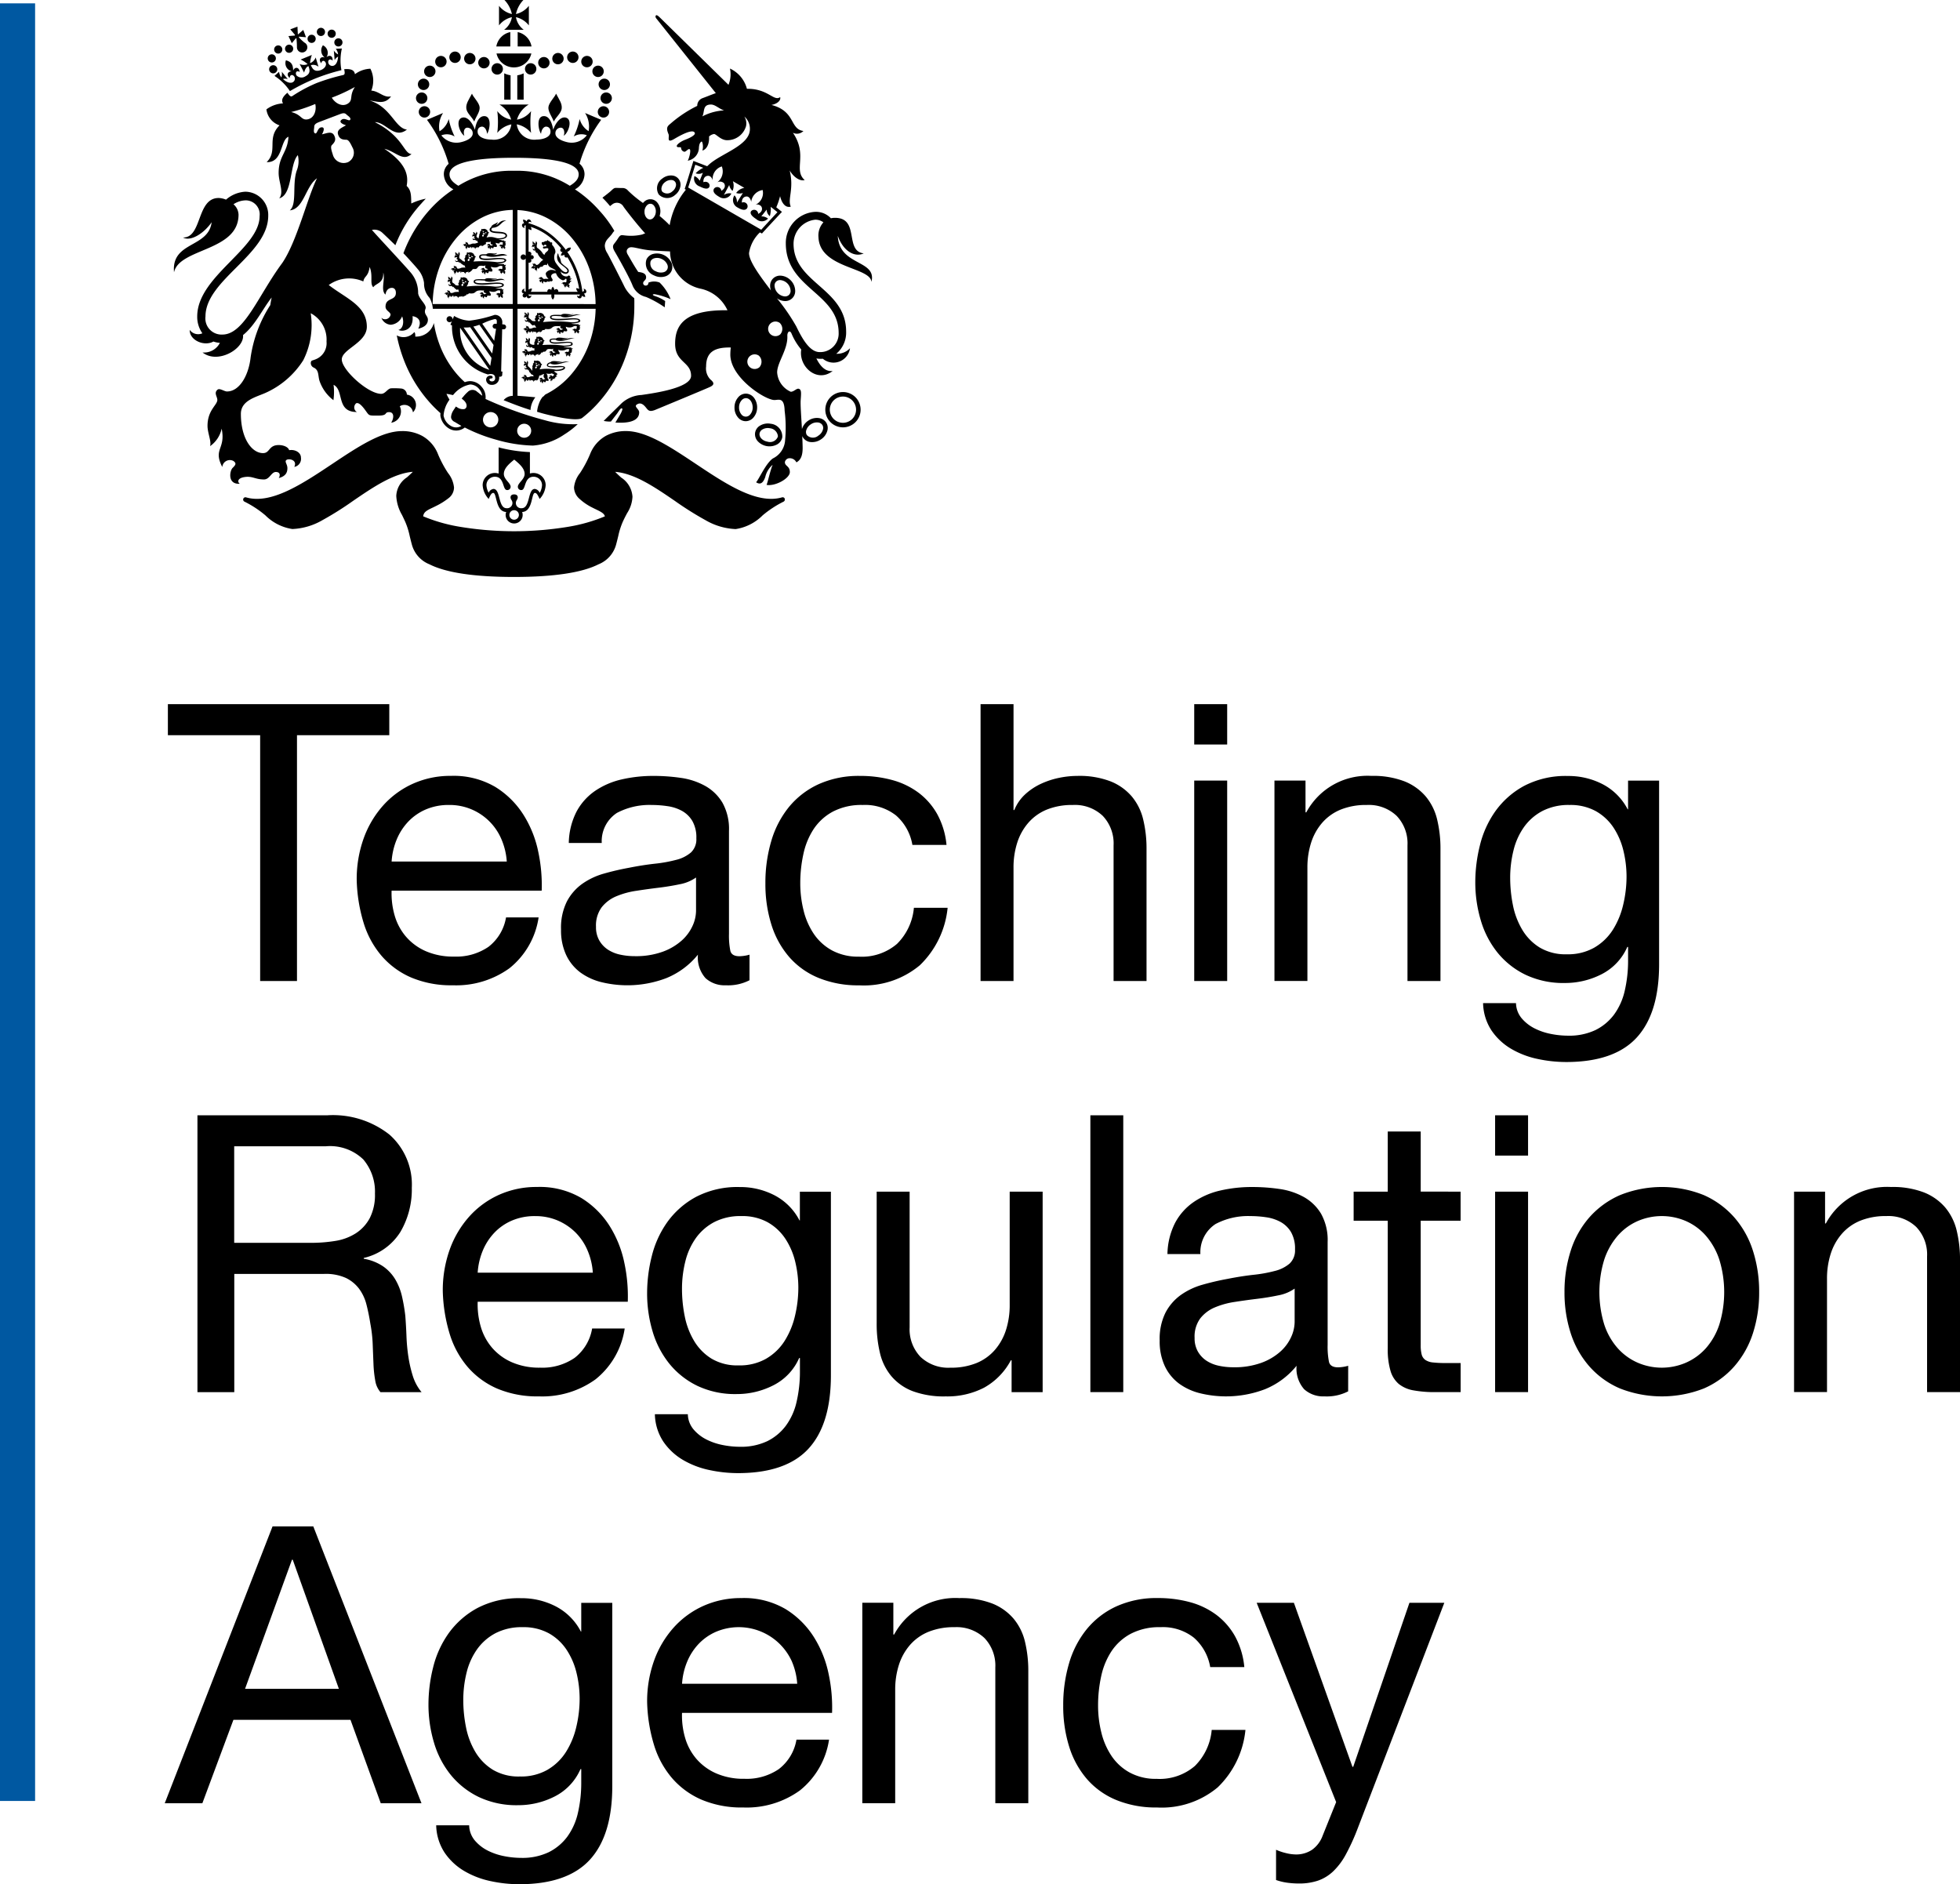 <?xml version="1.0" encoding="UTF-8"?> <svg xmlns="http://www.w3.org/2000/svg" width="176.838" height="170" viewBox="0 0 176.838 170"><g id="Group_1666" data-name="Group 1666" transform="translate(-1579 -1800)"><g id="Group_1470" data-name="Group 1470" transform="translate(1477.5 1680.5)"><g id="Group_1469" data-name="Group 1469" transform="translate(101.5 119.5)"><path id="path4484" d="M101.5,119.843h3.167V282.025H101.5Z" transform="translate(-101.5 -119.54)" fill="#0058a1"></path><g id="g3551" transform="translate(15.688)"><g id="g3111-1" transform="translate(26.379 8.45)"><path id="path3113-7" d="M149.652,129.069c-.3.566-.552.9-.511,1.33s.5.748.714,1.187c.2-.511.526-.895.487-1.3s-.592-.928-.691-1.22" transform="translate(-149.136 -129.069)"></path></g><g id="g3115-4" transform="translate(33.79 8.45)"><path id="path3117-0" d="M158.221,129.069c.3.566.551.9.511,1.33s-.5.748-.714,1.187c-.2-.511-.525-.895-.487-1.3s.591-.928.69-1.22" transform="translate(-157.529 -129.069)"></path></g><g id="g3119-9" transform="translate(22.015 7.097)"><path id="path3121-4" d="M144.707,128.562a.513.513,0,1,0-.513-.513.512.512,0,0,0,.513.513" transform="translate(-144.194 -127.537)"></path></g><g id="g3123-8" transform="translate(21.844 8.341)"><path id="path3125-8" d="M145.027,129.459a.513.513,0,1,0-.515.513.515.515,0,0,0,.515-.513" transform="translate(-144.001 -128.945)"></path></g><g id="g3127-2" transform="translate(22.095 9.585)"><path id="path3129-4" d="M145.31,130.866a.513.513,0,1,0-.513.511.513.513,0,0,0,.513-.511" transform="translate(-144.285 -130.354)"></path></g><g id="g3131-5" transform="translate(24.853 4.652)"><path id="path3133-5" d="M147.921,125.794a.513.513,0,1,0-.513-.513.513.513,0,0,0,.513.513" transform="translate(-147.408 -124.768)"></path></g><g id="g3135-1" transform="translate(23.577 5.044)"><path id="path3137-7" d="M146.477,126.239a.514.514,0,1,0-.514-.513.513.513,0,0,0,.514.513" transform="translate(-145.963 -125.212)"></path></g><g id="g3139-1" transform="translate(22.576 5.924)"><path id="path3141-1" d="M145.342,127.233a.513.513,0,1,0-.512-.511.511.511,0,0,0,.512.511" transform="translate(-144.83 -126.208)"></path></g><g id="g3143-5" transform="translate(26.189 4.778)"><path id="path3145-2" d="M149.436,125.934a.512.512,0,1,0-.515-.512.511.511,0,0,0,.515.512" transform="translate(-148.921 -124.91)"></path></g><g id="g3147-7" transform="translate(27.461 5.143)"><path id="path3149-6" d="M150.876,126.35a.513.513,0,1,0-.515-.517.516.516,0,0,0,.515.517" transform="translate(-150.361 -125.324)"></path></g><g id="g3151-1" transform="translate(28.659 5.702)"><path id="path3153-4" d="M152.231,126.986a.514.514,0,1,0-.513-.515.513.513,0,0,0,.513.515" transform="translate(-151.718 -125.957)"></path></g><g id="g3155-2" transform="translate(38.32 7.095)"><path id="path3157-3" d="M162.658,128.049a.513.513,0,1,0,.512-.515.513.513,0,0,0-.512.515" transform="translate(-162.658 -127.534)"></path></g><g id="g3159-2" transform="translate(38.491 8.342)"><path id="path3161-2" d="M163.364,128.946a.513.513,0,1,0,.514.513.513.513,0,0,0-.514-.513" transform="translate(-162.851 -128.946)"></path></g><g id="g3163-1" transform="translate(38.241 9.584)"><path id="path3165-6" d="M163.08,130.353a.512.512,0,1,0,.517.513.512.512,0,0,0-.517-.513" transform="translate(-162.568 -130.353)"></path></g><g id="g3167-8" transform="translate(35.481 4.652)"><path id="path3169-5" d="M159.958,125.794a.513.513,0,1,0-.515-.513.513.513,0,0,0,.515.513" transform="translate(-159.443 -124.768)"></path></g><g id="g3171-7" transform="translate(36.757 5.044)"><path id="path3173-6" d="M161.4,126.239a.514.514,0,1,0-.513-.513.512.512,0,0,0,.513.513" transform="translate(-160.888 -125.212)"></path></g><g id="g3175-1" transform="translate(37.759 5.924)"><path id="path3177-8" d="M162.536,127.233a.513.513,0,1,0-.513-.511.513.513,0,0,0,.513.511" transform="translate(-162.023 -126.208)"></path></g><g id="g3179-9" transform="translate(34.142 4.778)"><path id="path3181-2" d="M158.441,125.934a.512.512,0,1,0-.514-.512.512.512,0,0,0,.514.512" transform="translate(-157.927 -124.91)"></path></g><g id="g3183-7" transform="translate(32.873 5.143)"><path id="path3185-9" d="M157,126.35a.513.513,0,1,0-.513-.517.515.515,0,0,0,.513.517" transform="translate(-156.49 -125.324)"></path></g><g id="g3187-5" transform="translate(31.678 5.702)"><path id="path3189-4" d="M155.136,126.472a.513.513,0,1,0,.513-.515.513.513,0,0,0-.513.515" transform="translate(-155.136 -125.957)"></path></g><g id="g3191-3" transform="translate(29.805 6.617)"><path id="path3193-1" d="M153.016,129.368h.573v-2.2a2.007,2.007,0,0,1-.573-.178Z" transform="translate(-153.016 -126.993)"></path></g><g id="g3195-2" transform="translate(30.983 6.618)"><path id="path3197-3" d="M154.924,126.994a2.035,2.035,0,0,1-.575.177v2.2h.575Z" transform="translate(-154.349 -126.994)"></path></g><g id="g3199-3" transform="translate(29.091 2.893)"><path id="path3201-4" d="M153.468,124.077v-1.3a1.612,1.612,0,0,0-1.261,1.3Z" transform="translate(-152.207 -122.776)"></path></g><g id="g3203-1" transform="translate(31.018 2.893)"><path id="path3205-1" d="M154.389,124.077h1.25a1.611,1.611,0,0,0-1.25-1.3Z" transform="translate(-154.389 -122.776)"></path></g><g id="g3207-3" transform="translate(29.108 4.823)"><path id="path3209-8" d="M152.226,124.961a1.612,1.612,0,0,0,3.146,0Z" transform="translate(-152.226 -124.961)"></path></g><g id="g3211-7" transform="translate(29.335)"><path id="path3213-4" d="M154.712,122.186a1.782,1.782,0,0,1-.7-1.137,2.054,2.054,0,0,1,1.163.742v-1.767a2.041,2.041,0,0,1-1.163.742,2.581,2.581,0,0,1,.671-1.266h-1.709a2.6,2.6,0,0,1,.671,1.266,2.036,2.036,0,0,1-1.163-.742v1.767a2.048,2.048,0,0,1,1.163-.742,1.777,1.777,0,0,1-.7,1.137Z" transform="translate(-152.483 -119.5)"></path></g><g id="g3215-2" transform="translate(20.11 29.142)"><path id="path3217-7" d="M155.377,161.266a32.654,32.654,0,0,1-5.33-1.911v-.02a1.393,1.393,0,0,0-.365-1.09,1.368,1.368,0,0,0-1.016-.5,1.419,1.419,0,0,0-.489.094,7.686,7.686,0,0,1-.744-.761,8.824,8.824,0,0,1-1.582-2.752,9.7,9.7,0,0,1-.466-1.826,1.659,1.659,0,0,1-1.682,1.226c.015-.108,0-.37-.089-.4a1.265,1.265,0,0,1-1.577.291,13.493,13.493,0,0,0,.592,2.093,12.356,12.356,0,0,0,2.32,3.89,10.968,10.968,0,0,0,1.032,1.034,1.861,1.861,0,0,0-.011.208,1.63,1.63,0,0,0,.889,1.236,1.238,1.238,0,0,0,1.315-.15,14.61,14.61,0,0,0,2.859,1.108,12.919,12.919,0,0,0,3.29.523,5.828,5.828,0,0,0,2.853-1.017,7.313,7.313,0,0,0,1.079-.817c.04-.037.077-.071.11-.1a9.165,9.165,0,0,1-2.989-.359m-5.909-2.428-.17-.127a.6.6,0,0,0-.857.01,3.208,3.208,0,0,0-.373.392l-.175.2.117.1c.331.264.382.553.288.722a.281.281,0,0,1-.172.132.889.889,0,0,1-.633-.158l-.125-.074-.076.125c-.02.032-.039.059-.06.091a1.413,1.413,0,0,0-.087.134,1.265,1.265,0,0,0-.21.586.456.456,0,0,0,.017.125.565.565,0,0,0,.324.335l.079.047c.147.094.356.217.512.306a.9.9,0,0,1-.879.037,1.349,1.349,0,0,1-.727-.971,2.709,2.709,0,0,1,.487-1.363l.048-.073-.046-.079a3.2,3.2,0,0,1-.227-.443,4.765,4.765,0,0,1,.5.094l.082.019.059-.06a2.561,2.561,0,0,1,1.5-.9,1.076,1.076,0,0,1,.795.4,1.206,1.206,0,0,1,.294.617c-.087-.061-.19-.138-.287-.215m1.044,3.071a.691.691,0,1,1,.689-.691.692.692,0,0,1-.689.691m3.025.935a.632.632,0,1,1,.631-.632.632.632,0,0,1-.631.632" transform="translate(-142.037 -152.5)"></path></g><g id="g3219-7" transform="translate(27.856 40.364)"><path id="path3221-9" d="M155.4,167.516a1.16,1.16,0,0,0-.325.046V165.63a13.287,13.287,0,0,1-2.822-.423v2.361a1.075,1.075,0,0,0-.343-.052,1.1,1.1,0,0,0-1.1,1.1,2,2,0,0,0,.546,1.243c.128-.3.244-.544.411-.544.336,0,.183,1.674,1.168,1.721a.7.7,0,0,0-.05.268.767.767,0,1,0,1.535,0,.734.734,0,0,0-.047-.268c.983-.045.817-1.721,1.156-1.721.167,0,.273.23.422.544a1.991,1.991,0,0,0,.545-1.243,1.1,1.1,0,0,0-1.1-1.1m-1.745,4.215a.429.429,0,1,1,.428-.428.429.429,0,0,1-.428.428m2.3-2.434a.558.558,0,0,0-.432-.342c-.661,0-.4,1.739-1.187,1.739a.473.473,0,0,1-.526-.466c0-.242.171-.316.171-.512s-.155-.268-.326-.268-.325.072-.325.268.172.27.172.512a.476.476,0,0,1-.528.466c-.783,0-.525-1.739-1.185-1.739a.561.561,0,0,0-.433.342,1.577,1.577,0,0,1-.2-.683.759.759,0,0,1,.759-.759c.88,0,.676,1.2,1.1,1.2a.294.294,0,0,0,.324-.294c0-.343-.612-.666-.612-1.157s.446-.9.937-1.293c.491.394.938.805.938,1.293s-.612.814-.612,1.157a.292.292,0,0,0,.323.294c.42,0,.215-1.2,1.1-1.2a.759.759,0,0,1,.759.759,1.589,1.589,0,0,1-.2.683" transform="translate(-150.808 -165.207)"></path></g><g id="g3223-3" transform="translate(6.251 38.891)"><path id="path3225-1" d="M175.21,169.645a.2.2,0,0,0-.25-.123c-2.263.657-5.067-1.214-7.783-3.025-2.283-1.52-4.44-2.957-6.288-2.957a3.78,3.78,0,0,0-1.816.429,3.243,3.243,0,0,0-1.436,1.669,10.307,10.307,0,0,1-.9,1.688,2.474,2.474,0,0,0-.541,1.3,1.408,1.408,0,0,0,.471,1.008,4.935,4.935,0,0,0,1.185.812c.117.06.232.116.346.17.449.218.726.367.78.62a14.892,14.892,0,0,1-3.367.95,29.9,29.9,0,0,1-9.652,0,14.835,14.835,0,0,1-3.371-.953c.037-.379.314-.526.8-.76.117-.054.232-.11.351-.171a6.258,6.258,0,0,0,1.162-.728,1.219,1.219,0,0,0,.467-.948,2.5,2.5,0,0,0-.54-1.3,10.382,10.382,0,0,1-.9-1.688,3.234,3.234,0,0,0-1.44-1.666,3.739,3.739,0,0,0-1.809-.43c-1.851,0-4.007,1.436-6.291,2.959-2.713,1.809-5.519,3.68-7.78,3.021a.206.206,0,0,0-.253.127.209.209,0,0,0,.111.26,9.317,9.317,0,0,1,1.881,1.234,4.357,4.357,0,0,0,2.435,1.235,5.884,5.884,0,0,0,2.715-.8,28.907,28.907,0,0,0,2.769-1.743c1.787-1.22,3.633-2.48,5.385-2.619-.184.19-.363.348-.53.5a2.113,2.113,0,0,0-.963,1.673,3.77,3.77,0,0,0,.521,1.725c.087.182.189.392.293.625a6.617,6.617,0,0,1,.395,1.259c.05.207.106.439.18.713a2.661,2.661,0,0,0,1.6,1.848c1.492.758,4.057,1.143,7.631,1.143s6.142-.385,7.632-1.143a2.664,2.664,0,0,0,1.6-1.848c.074-.274.129-.506.179-.713a6.687,6.687,0,0,1,.4-1.259c.143-.316.279-.575.4-.8a2.95,2.95,0,0,0,.48-1.479,2.219,2.219,0,0,0-1.014-1.722c-.173-.155-.358-.324-.546-.519,1.753.141,3.6,1.4,5.386,2.623a29.4,29.4,0,0,0,2.768,1.741,5.9,5.9,0,0,0,2.718.8,4.362,4.362,0,0,0,2.433-1.239,9.491,9.491,0,0,1,1.878-1.232.208.208,0,0,0,.112-.261" transform="translate(-126.344 -163.54)"></path></g><g id="g3227-9" transform="translate(20.701 9.436)"><path id="path3229-8" d="M163.538,147.646a2.969,2.969,0,0,1-.87-1.012c-.268-.556-1.388-2.762-1.565-3.058a1.325,1.325,0,0,1-.22-.659.988.988,0,0,1,.238-.585c.089-.11.331-.35.424-.493a1.768,1.768,0,0,1,.2-.262,10.569,10.569,0,0,0-1.365-1.844,10.987,10.987,0,0,0-2.19-1.9,1.609,1.609,0,0,0,.865-1.356,1.234,1.234,0,0,0-.452-.96,12.579,12.579,0,0,1,1.955-3.959l-1.454-.614a2.274,2.274,0,0,1,.32,1.639,1.869,1.869,0,0,1-.809-1.1,6.471,6.471,0,0,1-.534,1.579,1.327,1.327,0,0,1,1.183-.11,1.729,1.729,0,0,1-1.827.61c-.517-.125-1.031-.4-1.009-.8a.487.487,0,0,1,.512-.493c.316.032.333.512.236.728.415-.235.845-1.453.2-1.634-.511-.14-.978.562-1.147,1.1-.1-.651-.366-1.272-.88-1.236-.669.046-.451,1.28-.217,1.594.041-.434.277-.664.476-.647.177.012.413.138.373.53s-.6.637-1.245.637a1.586,1.586,0,0,1-1.794-1.375,2.236,2.236,0,0,1,1.291.774,7.822,7.822,0,0,1,0-1.97,2.023,2.023,0,0,1-1.273.773,2.384,2.384,0,0,1,1.058-1.362h-2.638a2.383,2.383,0,0,1,1.055,1.359,2.016,2.016,0,0,1-1.252-.77,7.909,7.909,0,0,1,0,1.97,2.195,2.195,0,0,1,1.269-.768,1.583,1.583,0,0,1-1.792,1.37c-.642,0-1.2-.242-1.246-.637s.2-.518.375-.53c.2-.017.434.214.474.647.233-.314.45-1.548-.217-1.594-.516-.035-.785.585-.881,1.236-.17-.538-.635-1.239-1.146-1.1-.651.181-.218,1.4.2,1.634-.1-.215-.079-.7.235-.728a.488.488,0,0,1,.513.493c.024.4-.493.674-1.008.8a1.735,1.735,0,0,1-1.824-.6,1.333,1.333,0,0,1,1.2.1,6.36,6.36,0,0,1-.534-1.579,1.868,1.868,0,0,1-.829,1.109,2.273,2.273,0,0,1,.32-1.649l-1.453.614a12.614,12.614,0,0,1,1.957,3.972,1.214,1.214,0,0,0-.434.947,1.6,1.6,0,0,0,.863,1.356,10.965,10.965,0,0,0-2.191,1.9,12.248,12.248,0,0,0-2.32,3.865c.2.2,1.071,1.155,1.276,1.412a2.367,2.367,0,0,1,.585,1.269,1.91,1.91,0,0,0,.511,1.359,2.444,2.444,0,0,1,.284.971h7.214v7.854a1.086,1.086,0,0,0-.83.39c.835.338,1.627.638,2.426.886a2.1,2.1,0,0,1,.439-1.148s-1.047-.1-1.611-.134V148.61h7.049a9.864,9.864,0,0,1-.571,3.109,8.932,8.932,0,0,1-1.583,2.751,7.348,7.348,0,0,1-2.34,1.849c-.141.069-.137.17-.279.227a2.033,2.033,0,0,0-.348.637,2.689,2.689,0,0,0-.162.716c.331.1.51.156.826.232,2.476.622,3.09.439,3.228.331l.005,0A11.01,11.01,0,0,0,160.38,157,12.369,12.369,0,0,0,162.7,153.1a13.536,13.536,0,0,0,.849-4.76c0-.3.009-.4-.01-.7m-10.962.54h-7.224a9.9,9.9,0,0,1,.577-3.226,8.9,8.9,0,0,1,1.582-2.753,7.43,7.43,0,0,1,2.34-1.847,6.37,6.37,0,0,1,2.725-.666Zm.125-12.022a9,9,0,0,0-5.028,1.352c-.558-.329-.8-.654-.8-1.036,0-1.369,3.865-1.49,5.826-1.49h0c1.96,0,5.827.121,5.827,1.49,0,.381-.242.706-.8,1.036a8.982,8.982,0,0,0-5.027-1.352m.3,12.022V139.7a6.4,6.4,0,0,1,2.554.657,7.391,7.391,0,0,1,2.34,1.847,8.962,8.962,0,0,1,1.583,2.753,9.9,9.9,0,0,1,.577,3.226Z" transform="translate(-142.706 -130.185)"></path></g><g id="g3231-6" transform="translate(31.287 19.792)"><path id="path3233-5" d="M160.338,148.172a.136.136,0,0,1-.076.257,8.021,8.021,0,0,0-1.355-3.577.252.252,0,0,0,.019-.022.448.448,0,0,0,.3-.368.46.46,0,0,0-.454.2c-.049-.067-.1-.133-.156-.2a6.684,6.684,0,0,0-1.528-1.432,5.664,5.664,0,0,0-1.7-.778.137.137,0,0,1,.261-.037c.02-.223-.173-.336-.284-.292a.2.2,0,0,0-.126.176.472.472,0,0,0-.321-.17.465.465,0,0,0,.1.338.2.2,0,0,0-.188.093.249.249,0,0,0,.246.329.135.135,0,0,1,.073-.249V145.2a.244.244,0,1,0,0,.237v2.995a.135.135,0,0,1-.069-.255.249.249,0,0,0-.27.307.211.211,0,0,0,.229.109.185.185,0,1,0,.2.2.208.208,0,0,0,.112.229.25.25,0,0,0,.306-.269.139.139,0,0,1-.26-.059h2.08a.469.469,0,0,0,.12.456.463.463,0,0,0,.121-.456h2.316a.135.135,0,0,1-.252.072.247.247,0,0,0,.313.26.209.209,0,0,0,.106-.231.464.464,0,0,0,.317.112.472.472,0,0,0-.129-.313.209.209,0,0,0,.227-.112.25.25,0,0,0-.277-.3m-1.994-3.653a.2.2,0,0,0-.071.2.207.207,0,0,0,.212.139.473.473,0,0,0-.165.3.456.456,0,0,0,.329-.076.207.207,0,0,0,.076.24.194.194,0,0,0,.19,0,7.813,7.813,0,0,1,1.058,2.861.482.482,0,0,0-.262-.072.452.452,0,0,0,.141.327h-1.763a.217.217,0,0,0-.117-.234.2.2,0,0,0-.237.084.488.488,0,0,0-.14-.309.462.462,0,0,0-.137.309.208.208,0,0,0-.24-.084.221.221,0,0,0-.116.234h-1.5a.467.467,0,0,0,.106-.3.448.448,0,0,0-.3.109v-2.44a.213.213,0,0,0,.24-.114.206.206,0,0,0-.084-.239.186.186,0,1,0,0-.275.207.207,0,0,0,.084-.24.213.213,0,0,0-.24-.115v-2.063a.474.474,0,0,0,.259.106.467.467,0,0,0-.071-.294,5.484,5.484,0,0,1,1.359.664,6.5,6.5,0,0,1,1.394,1.281" transform="translate(-154.694 -141.912)"></path></g><g id="g3235-0" transform="translate(32.246 21.646)"><path id="path3237-2" d="M159.229,147.657a.378.378,0,0,0,.193-.178.231.231,0,0,1-.2-.025c.069-.041.154.005.069-.126s-.138-.134-.222-.041a.508.508,0,0,1-.642-.445.377.377,0,0,0,.192.16c.022.012.045.021.067.034l.072.013a.457.457,0,0,0,.162.024l.03,0v-.014a.252.252,0,0,0,.218-.22c.02-.23-.2-.338-.442-.54-.1-.081-.165-.148-.225-.208-.085-.165-.027-.316-.239-.619a1.317,1.317,0,0,0-.069-.268.767.767,0,0,0,.132.889c.231.259.733.5.713.724a.141.141,0,0,1-.128.111.321.321,0,0,1-.069-.009.148.148,0,0,1-.045-.015.348.348,0,0,1-.106-.047.789.789,0,0,1-.173-.136,5.438,5.438,0,0,1-.52-.636.933.933,0,0,1-.09-.83c.162-.224-.1-.686-.254-.8a.415.415,0,0,0-.01-.237.245.245,0,0,1-.143.017c-.042-.086-.061-.1-.117-.114-.1-.016-.1-.071-.108-.111-.057.054-.079.1-.14.108-.081,0-.117,0-.148.028a.211.211,0,0,1-.175.061c-.094,0-.092.054-.086.123.009.042.011.109.071.134a.1.1,0,0,0,.027.011l.077.089.047-.095c.041-.038.165-.047.187.041.017.059.028.078-.048.087s-.125.011-.2.015c-.054,0-.052.071-.05.115s.064.08.175.052.309-.048.309.047c0,.251-.283.242-.348.538a.518.518,0,0,1-.177-.162,1.062,1.062,0,0,0-.21-.26,1.12,1.12,0,0,0-.215-.178c-.1-.059-.1-.108-.1-.21s.038-.17.035-.253a.456.456,0,0,0-.024-.076.138.138,0,0,0-.136-.086.11.11,0,0,1,.055.087.337.337,0,0,0-.042.049.058.058,0,0,0,.005.086c.006,0,.006.01.006.019a.174.174,0,0,1-.006.042c-.005.015-.009.009-.012,0-.023-.062-.05-.153-.109-.16H156l.005-.011c0-.064-.072-.116-.15-.039.017.005.047.009.059.026a.319.319,0,0,0-.015.065c-.005.064.043.1.116.1.011,0,.019,0,.02.011s.005.02.01.028,0,.011-.011.007c-.116-.05-.163,0-.168.054a.207.207,0,0,0,0,.047c-.043.027-.05.089.024.136,0-.021,0-.06.024-.072a.034.034,0,0,0,.017-.009.116.116,0,0,0,.032.03c.006.005.028,0,.064-.023a.021.021,0,0,1,.028,0,.2.2,0,0,0,.035.023c.007.005.005.012,0,.015-.072.074-.058.14.027.163a.092.092,0,0,1-.168-.071c-.1.158.064.268.2.212,0,.054,0,.166.022.17a.032.032,0,0,1,.032-.032c.009,0,.011.009.011.017a.084.084,0,0,0,.069.089.037.037,0,0,1,.017-.049c.019.037.049.077.065.109a1.083,1.083,0,0,0,.495.544,1.317,1.317,0,0,0-.35.333c-.085.081-.208.17-.284.125-.034-.023-.041-.054-.089-.087a.13.13,0,0,0-.093-.025.236.236,0,0,0-.05.02.147.147,0,0,0-.156.047.126.126,0,0,1,.108.019c0,.02,0,.05,0,.052-.005.035.026.077.182.065.006,0,.025.005.019.017a.081.081,0,0,1-.083.024c-.069-.019-.1-.074-.153-.011a.174.174,0,0,1-.032.041h-.015c-.061.02-.119.138-.047.188a.113.113,0,0,1,.045-.094.385.385,0,0,0,.032.035c.044.067.094.1.2-.052.01-.014.013,0,.011,0-.005.074-.074.177.019.19,0,0,.026.005.044.007a.143.143,0,0,0,0,.019.137.137,0,0,0,.175.082.156.156,0,0,1-.1-.1c.019,0,.042,0,.045-.007.057-.055-.01-.127.018-.166.006-.015.017-.011.021,0a.109.109,0,0,0,.148.059.127.127,0,0,0,.06-.1.446.446,0,0,1,.275-.052c-.014-.054.049-.129.161-.158a.175.175,0,0,1,.2.035.523.523,0,0,1,.113-.192c-.012.441.582.431.72.695a.993.993,0,0,0-.487-.094c-.147.026-.4.162-.431.326a.612.612,0,0,0,.256.471c-.17.034-.232-.019-.389.022l-.017-.007c-.133.016-.154-.222-.313-.159a.127.127,0,0,0-.044.03h0c-.062,0-.147.077-.132.14a.173.173,0,0,1,.1-.057.3.3,0,0,0,0,.032c0,.026.005.054.059.054.034,0,.043-.015.064-.015a.019.019,0,0,1,.019.019c0,.063-.2-.035-.163.134a.209.209,0,0,0,.031.048c-.007.05.035.1.125.073-.019-.011-.051-.035-.042-.06l.037,0c.011,0,.019-.005.023-.027a.008.008,0,0,1,.009-.006c.011,0,.019.008.019.015s-.011.019-.011.037a.252.252,0,0,0,.013.052.1.1,0,0,0,.17.062c-.025,0-.08-.013-.086-.045a.119.119,0,0,0,.042-.017.083.083,0,0,0,.017-.057c0-.017.008-.017.017-.017a.418.418,0,0,0,.043-.005.023.023,0,0,1,.027.015.1.1,0,0,0,.125.05.074.074,0,0,0,.052-.043.515.515,0,0,1,.072.043c-.017-.062.029-.114.167-.023l.1-.076s.132.054.182-.006c.082-.072.039-.076.039-.145-.059-.133-.091-.121-.12-.247-.043-.219.261-.344.437-.307a1,1,0,0,0,.557.615c.2.071.285-.153.352-.123.014.007.026.027.035.063a.939.939,0,0,1-.021.237c-.022.049-.132.009-.206.005a.087.087,0,0,0-.079.034.152.152,0,0,0-.132.138.262.262,0,0,1,.113-.06.291.291,0,0,1,0,.03.094.094,0,0,0,.163.057c.005-.012.033,0,.017.01-.049.037-.14.121-.064.153,0,0,.027.013.045.02a.106.106,0,0,0,.079.115c-.015-.029-.02-.046.007-.1h.042c.057,0,.032-.106.093-.138.006-.008.015,0,.011,0-.022.063-.032.136.024.156.006,0,.025.005.045.009a.1.1,0,0,0,.156.043c-.017-.01-.06-.025-.071-.052a.361.361,0,0,0,.041-.054c.041-.132-.078-.134-.078-.188s.133-.024.133-.153a.117.117,0,0,0-.005-.02c.064-.035.128-.076.133-.125a.363.363,0,0,1-.165-.032Z" transform="translate(-155.78 -144.011)"></path></g><g id="g3239-8" transform="translate(24.61 28.409)"><path id="path3241-6" d="M152.274,152.53l-.123-.008,0-.115a.657.657,0,0,0-.691-.737,11.311,11.311,0,0,1-2.286.525,3.038,3.038,0,0,1-1.369-.43l-.136.328a.2.2,0,0,0,0-.034.271.271,0,1,0-.269.273.277.277,0,0,0,.21-.1l-.138.326c.046.02.094.042.143.059a4.49,4.49,0,0,0,3.242,4.426c.322-.086.65-.037.65.313a.271.271,0,0,1-.3.313c-.132,0-.212-.077-.212-.162,0-.145.252-.057.279-.16.034-.132-.054-.192-.2-.192a.362.362,0,0,0-.38.351.471.471,0,0,0,.495.475.631.631,0,0,0,.677-.729c.117.007.247-.013.276-.125l.026-.337-.117-.017.091-3.808.086.006a.222.222,0,1,0,.046-.439m-3.927.3,2.639,3.795a3.749,3.749,0,0,1-2.639-3.795m2.716,3.432-2.4-3.456c.08,0,.155,0,.22,0a2.271,2.271,0,0,0,.372-.026l1.928,2.769c-.042.267-.082.512-.116.709m.177-1.1-1.7-2.436a3.953,3.953,0,0,0,.543-.162l1.278,1.823c-.041.257-.082.519-.125.775m.41-2.678-.1-.01a.232.232,0,0,0-.268.2.226.226,0,0,0,.236.245l.071.005c0,.032-.009.064-.013.1-.033.212-.089.573-.154.987l-1.076-1.542a5.234,5.234,0,0,1,1.128-.419c.173,0,.212.084.173.435" transform="translate(-147.133 -151.67)"></path></g><g id="g3243-0" transform="translate(26.105 19.891)"><path id="path3245-2" d="M152.011,143.736c.514,0,.77-.167.77-.327,0-.571-1.414-.216-1.414-.565a.213.213,0,0,1,.1-.156h.019c.712-.065.721-.556,1.229-.653-.612-.087-.7.395-.96.417a.327.327,0,0,0,.178-.294c-.125.166-.4.18-.553.373a.119.119,0,0,0-.024.1.252.252,0,0,0-.151.207c0,.541,1.437.17,1.437.563,0,.136-.247.23-.642.23-.294,0-.508-.211-1.059-.07,0-.091.185-.266.114-.351a.129.129,0,0,0,.091-.108.194.194,0,0,0-.106-.049c.019-.027-.007-.056-.026-.076,0-.007-.016-.065-.031-.078a.546.546,0,0,0-.126-.084.319.319,0,0,0-.127-.035.314.314,0,0,0-.08.011c-.034-.005-.069-.005-.072.034a.155.155,0,0,0-.1-.044.2.2,0,0,0-.013.151c-.05.005-.108.137-.156.123.019.037.034.052.049.056-.041.078-.06.169-.108.173a.4.4,0,0,0,.037.042,1.636,1.636,0,0,0-.075.326h0a.578.578,0,0,0-.117-.09c-.082-.049-.077-.089-.064-.17s.058-.136.064-.2c0-.009-.008-.049-.01-.066a.109.109,0,0,0-.111-.073.072.072,0,0,1,.035.073c-.017.014-.035.034-.041.034-.019.023-.032.049-.01.072a.016.016,0,0,1,0,.017.081.081,0,0,1-.011.033c0,.013-.006.006-.008,0-.012-.052-.027-.123-.074-.13a.28.28,0,0,0-.039,0l0-.01c.007-.054-.05-.1-.131-.034a.067.067,0,0,1,.052.023.185.185,0,0,0-.024.054c-.012.052.028.074.091.078.013,0,.019,0,.019.006a.057.057,0,0,1,0,.024c0,.011,0,.01-.01.009-.1-.042-.148,0-.16.038,0,0,0,.029,0,.041-.037.022-.056.069.007.111,0-.019,0-.052.032-.063a.025.025,0,0,0,.015,0c.007.012.022.022.022.024s.026.005.065-.017a.022.022,0,0,1,.026,0,.2.2,0,0,0,.027.02c.007,0,.005.008,0,.015-.08.059-.079.119.012.138.01,0,.013.005.01.015-.024.118-.192.091-.164-.023-.113.131.035.231.17.168.01,0,.013,0,.015.005a.045.045,0,0,0,.037.043c0-.005.008-.027.03-.027s.009.006.009.013c0,.028,0,.071.049.076,0-.024.005-.048.023-.048s.056.1.13.18a1.653,1.653,0,0,1-.318.1.72.72,0,0,0-.249.012c-.082.041-.282.117-.341.032-.019-.026-.013-.056-.037-.1a.118.118,0,0,0-.064-.05.336.336,0,0,0-.049,0,.113.113,0,0,0-.137-.015.1.1,0,0,1,.078.05.247.247,0,0,0-.022.042c-.017.024-.005.066.121.109.005.005.015.015.005.022a.07.07,0,0,1-.071-.009c-.049-.039-.056-.1-.116-.06a.237.237,0,0,0-.039.02l-.013-.005c-.054-.005-.143.064-.1.128a.1.1,0,0,1,.067-.057c.006.015.01.035.013.039.011.065.041.116.171.028.015-.01.015.005.011.007-.03.055-.119.112-.052.156l.033.021-.007.012a.113.113,0,0,0,.111.125.12.12,0,0,1-.042-.111l.039.01c.062-.023.032-.1.067-.125.01-.008.015,0,.019.007,0,.03.018.1.1.1a.109.109,0,0,0,.1-.107c0-.009,0-.011,0-.009a.071.071,0,0,1,.037.082.1.1,0,0,0,.054-.054.11.11,0,0,1-.027.132.194.194,0,0,0,.123-.128.1.1,0,0,1,.025.042c0-.007,0-.007,0-.007a.259.259,0,0,0,.155-.006c.009,0,.011,0,.009.01a.087.087,0,0,0,.008.076.063.063,0,0,1,.029-.037c.021,0,0,.074.047.121.015-.192.119-.117.238-.2.015-.01.015,0,.012.007a.127.127,0,0,1-.05.062c.043,0,.146-.043.146-.112,0-.014.037-.037.078-.064a.131.131,0,0,0,.136-.062c.007.02.027.075,0,.093.126.008.257-.135.306-.148.268-.056-.169-.251.385-.218a.272.272,0,0,0,.159-.059c-.042.084-.043.251.041.262a.324.324,0,0,1,.141.06c.007.009,0,.012,0,.014a.326.326,0,0,0-.117.032c-.132.086-.134-.193-.272-.143-.005,0-.026.02-.035.026-.054,0-.13.068-.118.123a.149.149,0,0,1,.089-.049l0,.027c0,.021.007.043.052.043.027,0,.034-.011.056-.011s.013.005.013.013c0,.056-.168-.028-.14.115a.177.177,0,0,0,.026.045c-.005.042.032.087.108.062-.013-.011-.042-.028-.035-.052.013,0,.028,0,.034,0s.013-.005.019-.023l.005-.007c.011,0,.017.007.017.013s-.012.017-.012.03a.2.2,0,0,0,.015.044c-.008.052.069.106.145.054-.022,0-.067-.012-.074-.037a.078.078,0,0,0,.034-.015c.014-.009.017-.027.017-.05s.009-.012.016-.012l.035,0a.028.028,0,0,1,.027.008.079.079,0,0,0,.1.045c.093-.03.013-.11.089-.125a.068.068,0,0,1,.056,0c.072.015.179.013.2-.02a.2.2,0,0,0-.067-.212c-.047-.024,0-.078-.042-.145a.652.652,0,0,0,.272.067c.2,0,.009-.03.1-.082a.307.307,0,0,1,.238-.025c.026,0,.047.015.041.047-.022.1.01.114-.012.162s-.106.006-.163,0a.069.069,0,0,0-.061.026c-.05.011-.108.056-.106.112a.2.2,0,0,1,.091-.045v.02a.074.074,0,0,0,.13.045c0-.008.026,0,.017.011-.041.032-.113.1-.054.125a.346.346,0,0,1,.035.014.091.091,0,0,0,.064.1c-.011-.023-.015-.035.005-.086a.3.3,0,0,0,.034,0c.045,0,.025-.086.074-.113.006,0,.011,0,.008,0-.017.05-.025.11.02.125l.035.009a.078.078,0,0,0,.119.035.122.122,0,0,1-.052-.041.2.2,0,0,0,.032-.047c.029-.106-.06-.108-.06-.15s.1-.022.1-.127a.073.073,0,0,0-.044-.066s0,0,0-.006h0c.029,0,.059.01.072-.032-.075,0-.052-.061-.065-.105,0,0,0-.01.007-.017a.108.108,0,0,0,.035-.112c-.027.034-.115.076-.122,0,0,0,0-.056-.084-.042-.131.013-.2-.056-.445-.079-.013,0-.027-.012,0-.015m-1.574-.577a.022.022,0,0,0-.011,0,.022.022,0,0,1,.011,0m.372-.091a.692.692,0,0,0,.168.065c-.078.017-.057.049-.11.045s-.069-.065-.058-.11m-.1-.056c-.02.041-.071.071-.108.035s0-.047-.039-.117a.7.7,0,0,0,.147.082m-.16.348c.013-.028.027-.052.042-.052a.042.042,0,0,0,.054-.035c.015-.032-.019-.045-.045-.067.032-.011.045-.019.03-.037s-.05.013-.06,0,.021-.026.03-.035.025-.01.042,0l.137.065c.019.007.028.014.028.034s.007.039-.009.046-.013-.041-.038-.046-.02.019-.009.051c-.034-.014-.062-.027-.077,0a.05.05,0,0,0,.01.067c.012.014,0,.039-.01.069a.073.073,0,0,1-.1.049.076.076,0,0,1-.027-.109" transform="translate(-148.825 -142.024)"></path></g><g id="g3247-4" transform="translate(25.029 22.736)"><path id="path3249-8" d="M152.582,146.036c0-.156-.173-.256-.676-.256s-1.641.188-1.641-.1c0-.139.221-.128.487-.111a.2.2,0,0,0,.11.057c.651.19,1.416-.152,1.811-.042-.465-.351-.851.013-1.347-.094.289,0,.388-.081.4-.162-.224.147-.651-.072-.917.091a.42.42,0,0,0-.042.034c-.361-.009-.647-.009-.647.227,0,.5,1.352.21,1.778.21s.512.042.512.123c0,.121-.421.151-.659.151a10.693,10.693,0,0,0-2.147-.059c.056-.109.175-.25.111-.329a.158.158,0,0,0,.1-.127.228.228,0,0,0-.121-.057c.019-.03-.007-.063-.034-.089-.005-.009-.019-.076-.034-.086a.518.518,0,0,0-.146-.1.494.494,0,0,0-.153-.044.507.507,0,0,0-.091.015c-.035-.008-.079-.008-.086.035a.2.2,0,0,0-.117-.049.234.234,0,0,0-.017.178c-.06,0-.123.16-.179.14.021.042.04.06.057.065-.049.089-.071.2-.129.2.037.05.062.071.084.075-.007.066-.011.138-.013.193l-.108-.039-.029,0a.1.1,0,0,1-.043-.017.239.239,0,0,1,.045.012l-.06-.024a2.091,2.091,0,0,0-.221-.188c-.1-.056-.1-.106-.092-.207s.049-.171.049-.251c0-.011-.015-.056-.022-.079a.123.123,0,0,0-.129-.087.109.109,0,0,1,.05.089.3.3,0,0,0-.044.047.065.065,0,0,0,0,.089.022.022,0,0,1,0,.019.129.129,0,0,1-.009.04c0,.016-.008.007-.01,0-.019-.064-.043-.155-.1-.158a.172.172,0,0,0-.044,0l.005-.011c.005-.065-.067-.117-.147-.036a.079.079,0,0,1,.061.026.178.178,0,0,0-.02.065c-.009.065.037.087.108.091a.023.023,0,0,1,.022.011c0,.011,0,.02.006.031s0,.01-.011,0c-.111-.05-.162.005-.167.056a.258.258,0,0,0,0,.046c-.043.03-.056.088.015.138,0-.022,0-.064.029-.072l.019-.009a.079.079,0,0,0,.026.029c.012,0,.03,0,.067-.022.011-.007.019-.011.029,0a.352.352,0,0,1,.032.022.012.012,0,0,1,0,.021c-.08.074-.074.148.027.165.016,0,.019.01.019.022a.1.1,0,1,1-.186-.026c-.113.163.065.286.207.2.009-.008.011,0,.017,0a.058.058,0,0,0,.044.054c0-.01.008-.032.032-.034.008,0,.008.009.008.017,0,.037.012.084.064.089-.007-.026,0-.056.02-.056s.088.111.2.175c.094.041.16.143.222.081-.01.1.079.21.059.21a1.29,1.29,0,0,0-.353.013c-.1.052-.331.134-.4.039-.026-.034-.015-.064-.047-.117a.116.116,0,0,0-.076-.058s-.032,0-.054,0a.141.141,0,0,0-.158-.019.109.109,0,0,1,.087.06c-.01.015-.02.044-.024.046-.019.03-.008.08.14.134.007,0,.019.017.007.022a.07.07,0,0,1-.079-.011c-.059-.045-.068-.109-.139-.071a.288.288,0,0,1-.045.024.02.02,0,0,0-.015-.005c-.064-.006-.165.072-.121.148a.113.113,0,0,1,.08-.065c0,.019.012.038.013.047.016.076.048.132.2.032.015-.013.015,0,.012.007-.039.067-.138.129-.058.179,0,0,.017.016.034.029l-.007.011a.14.14,0,0,0,.128.15.163.163,0,0,1-.046-.13.267.267,0,0,0,.042.01c.076-.03.042-.119.08-.144.017-.012.022,0,.022,0,.007.039.024.123.111.113a.121.121,0,0,0,.117-.123c0-.007,0-.009.007-.007a.08.08,0,0,1,.042.091.128.128,0,0,0,.064-.062.129.129,0,0,1-.034.153.221.221,0,0,0,.141-.148.149.149,0,0,1,.033.051.011.011,0,0,1,.008-.009.359.359,0,0,0,.175,0c.01,0,.013,0,.013.011a.084.084,0,0,0,.007.086c0-.012.025-.044.035-.044s0,.086.054.138c.017-.223.14-.136.279-.225.017-.01.017,0,.011.009a.117.117,0,0,1-.059.074c.154.034.4-.2.434-.3a1.032,1.032,0,0,1,.147-.012c.442.039.135-.4.846-.274a.33.33,0,0,0,.173-.079c-.052.09-.054.287.042.3a.39.39,0,0,1,.169.072c.01.009,0,.012-.007.017a.449.449,0,0,0-.136.032c-.149.1-.155-.227-.314-.162a.184.184,0,0,0-.045.032c-.063,0-.15.074-.135.14a.168.168,0,0,1,.1-.057.336.336,0,0,0,0,.037c0,.02.007.049.061.049.03,0,.037-.015.061-.015s.021,0,.021.018c0,.061-.2-.037-.164.132a.259.259,0,0,0,.028.049c-.005.05.035.1.125.073-.017-.011-.049-.032-.042-.06.016,0,.037,0,.041,0s.019-.005.022-.029c0,0,0,0,.008,0s.015,0,.015.013-.01.02-.01.037a.138.138,0,0,0,.017.052c-.01.06.079.125.168.064-.025,0-.079-.013-.088-.043.019-.007.04-.019.043-.019a.086.086,0,0,0,.02-.063c0-.011.007-.013.015-.013a.168.168,0,0,0,.041,0c.021,0,.026.005.03.011a.1.1,0,0,0,.125.054c.108-.037.019-.132.1-.151a.122.122,0,0,1,.062,0c.087.022.212.019.234-.02a.228.228,0,0,0-.08-.247c-.052-.026,0-.092-.046-.168a.781.781,0,0,0,.314.076.58.58,0,0,0,.4-.1.4.4,0,0,1,.279-.028c.028.005.054.019.045.058-.027.122.011.132-.015.189s-.121.006-.188,0a.078.078,0,0,0-.072.032c-.057.011-.125.062-.119.129a.227.227,0,0,1,.1-.055.214.214,0,0,0,0,.026.085.085,0,0,0,.149.056c.007-.011.028,0,.017.011-.049.035-.131.113-.06.14a.111.111,0,0,0,.042.026.1.1,0,0,0,.074.109c-.015-.028-.02-.042.005-.1.017,0,.035,0,.04,0,.05,0,.027-.1.085-.132.008-.005.013,0,.01,0-.02.057-.03.13.022.148,0,0,.025.005.042.007a.093.093,0,0,0,.141.043c-.013-.007-.052-.025-.06-.05a.4.4,0,0,0,.037-.056c.035-.121-.072-.123-.072-.175s.123-.019.123-.143a.081.081,0,0,0-.052-.079c-.007,0-.007-.007-.005-.007h0c.035,0,.069.009.087-.04-.093.006-.065-.072-.078-.12,0-.01,0-.017.007-.021.03-.019.05-.061.041-.132-.031.042-.132.089-.143.005,0-.005-.007-.065-.1-.049a3.211,3.211,0,0,1-.551-.041c.331,0,.82-.087.82-.274m-3.943.289s0-.007,0-.007l0,.007m.8-.72a.752.752,0,0,0,.2.078c-.092.017-.067.056-.125.052s-.08-.078-.071-.13m-.121-.062c-.026.043-.081.082-.126.039s0-.056-.048-.139a.79.79,0,0,0,.174.1m-.189.407c.017-.035.032-.064.052-.064a.056.056,0,0,0,.064-.037c.013-.04-.022-.058-.057-.084.037-.006.057-.025.037-.043s-.059.017-.067,0,.02-.031.032-.041.028-.012.05,0l.158.076c.022.011.034.019.034.039s.007.049-.011.056-.014-.05-.042-.056-.027.025-.01.06c-.039-.011-.074-.032-.093,0a.062.062,0,0,0,.011.08c.013.017,0,.044-.01.081s-.061.089-.115.057a.089.089,0,0,1-.034-.124m.414.88,0-.006s0,.006,0,.006" transform="translate(-147.608 -145.246)"></path></g><g id="g3251-6" transform="translate(24.448 24.941)"><path id="path3253-5" d="M152.28,148.538c0-.148-.16-.242-.641-.242s-1.958.182-1.958-.091c0-.17.5-.1.865-.093a.166.166,0,0,0,.108.069c.617.175,1.264-.24,1.706-.09-.35-.32-.8.034-1.269-.064.274,0,.56-.056.575-.129-.212.138-.814-.1-1.064.064a.176.176,0,0,0-.042.034c-.456-.005-1.014-.062-1.014.21,0,.481,1.683.2,2.087.2s.489.043.489.119c0,.114-.4.14-.629.14a11.6,11.6,0,0,0-2.571-.015c.035-.108.185-.268.114-.351a.149.149,0,0,0,.1-.119.248.248,0,0,0-.117-.057c.018-.026,0-.059-.028-.08-.009-.007-.022-.072-.032-.085a.718.718,0,0,0-.143-.1.554.554,0,0,0-.141-.039c-.019-.006-.08.013-.089.011-.032,0-.076,0-.08.035a.188.188,0,0,0-.11-.047.2.2,0,0,0-.015.17c-.059,0-.119.148-.171.133.018.042.035.057.052.062-.046.086-.066.187-.121.192a.215.215,0,0,0,.053.056.938.938,0,0,0-.019.147l-.05-.017a.683.683,0,0,1-.073-.007.367.367,0,0,0-.081-.011c-.075-.007-.131-.132-.261-.2-.094-.056-.1-.1-.1-.2s.04-.16.034-.237c0-.005-.015-.051-.024-.072a.122.122,0,0,0-.126-.083.1.1,0,0,1,.05.085c-.017.017-.035.036-.036.045a.055.055,0,0,0,0,.082.029.029,0,0,1,.007.019.134.134,0,0,1-.007.037c0,.015-.01.009-.011,0-.022-.062-.049-.147-.1-.151a.261.261,0,0,0-.039,0s0-.005,0-.011c0-.061-.069-.11-.141-.035a.074.074,0,0,1,.056.025.393.393,0,0,0-.015.063c-.005.064.043.086.109.088.014,0,.018,0,.02.011a.23.23,0,0,0,.009.026c.005.012,0,.012-.011.009-.106-.049-.155,0-.156.05a.143.143,0,0,0,0,.042c-.04.03-.05.086.022.129,0-.017-.005-.059.026-.067l.012-.005a.189.189,0,0,1,.03.029c.009,0,.028,0,.063-.024a.027.027,0,0,1,.028,0l.032.02a.013.013,0,0,1,0,.02c-.074.071-.06.141.035.158.011,0,.013.008.013.021-.006.133-.183.108-.178-.026-.1.155.079.274.21.2.007-.007.012,0,.014,0a.061.061,0,0,0,.045.05.029.029,0,0,1,.032-.029c.005,0,.007.005.007.014a.082.082,0,0,0,.065.087c-.008-.029,0-.054.017-.054a1.538,1.538,0,0,0,.316.291c.037-.009.093-.009.111-.056,0,.017.02.032.042.047.009.089.064.2.046.2a1.653,1.653,0,0,0-.4.019c-.09.049-.309.13-.374.035-.022-.03-.017-.059-.046-.106a.1.1,0,0,0-.071-.059.24.24,0,0,0-.052,0,.129.129,0,0,0-.151-.017.112.112,0,0,1,.087.057c-.011.015-.024.039-.028.042-.015.032-.007.077.134.128.005,0,.02.013.009.018a.067.067,0,0,1-.08-.006c-.052-.042-.064-.1-.126-.067l-.045.02-.015,0c-.061-.007-.156.072-.113.144a.109.109,0,0,1,.076-.065.131.131,0,0,1,.011.044c.015.072.046.129.193.03.015-.009.015,0,.011.01-.036.061-.134.123-.058.17l.034.026,0,.011a.129.129,0,0,0,.119.141.145.145,0,0,1-.043-.125c.019.006.035.017.04.01.07-.026.039-.111.078-.138.013-.009.022,0,.022.01,0,.033.019.113.1.1a.116.116,0,0,0,.111-.117c0-.005,0-.01.006-.005a.082.082,0,0,1,.041.087.152.152,0,0,0,.06-.057.123.123,0,0,1-.034.142.2.2,0,0,0,.136-.14.13.13,0,0,1,.029.045s.005,0,.006-.009a.267.267,0,0,0,.169,0c.008,0,.008,0,.008.008a.139.139,0,0,0,.011.086c0-.006.023-.042.035-.042s0,.082.045.129c.02-.208.269-.1.4-.19.017-.01.019-.006.013.007a.137.137,0,0,1-.058.071.323.323,0,0,0,.177-.069l-.017.017.215-.1a.427.427,0,0,0,.011-.064c.026-.007.052-.011.073-.019,0,.005,0,.006-.006.006.138.011.125-.1.178-.094.785.1.334-.338,1.258-.249.045,0,.064-.019.1-.056-.049.091-.049.241.043.258a.322.322,0,0,1,.16.067c.009.006,0,.013-.005.015a.462.462,0,0,0-.129.032c-.145.094-.15-.214-.3-.155a.343.343,0,0,0-.041.03c-.062,0-.144.071-.127.134a.156.156,0,0,1,.1-.057.259.259,0,0,0,0,.032c0,.027.005.049.056.049.034,0,.041-.015.063-.015s.015.008.015.019c0,.057-.189-.03-.154.128a.323.323,0,0,0,.029.049c-.007.045.032.094.119.069-.017-.011-.049-.032-.044-.057a.4.4,0,0,0,.041,0c.005,0,.015,0,.019-.024,0,0,0-.008.01-.008s.014.008.014.015-.011.017-.011.032a.246.246,0,0,0,.015.052c0,.057.078.117.163.059-.024,0-.077-.011-.082-.041a.163.163,0,0,1,.037-.017c.015-.01.019-.034.019-.059a.015.015,0,0,1,.017-.013l.037,0c.019,0,.026.005.03.012a.092.092,0,0,0,.117.05c.1-.037.017-.126.1-.145a.125.125,0,0,1,.06,0c.079.022.2.017.22-.02a.214.214,0,0,0-.075-.233c-.05-.027,0-.087-.046-.162a.779.779,0,0,0,.3.074.558.558,0,0,0,.374-.093.372.372,0,0,1,.266-.026c.026,0,.052.017.043.055-.025.115.011.124-.013.175s-.117.011-.18,0a.076.076,0,0,0-.069.034.131.131,0,0,0-.116.123.229.229,0,0,1,.1-.05.042.042,0,0,0,0,.022.08.08,0,0,0,.141.052c.008-.009.027,0,.019.01-.048.034-.128.111-.059.138,0,0,.02.012.039.02a.1.1,0,0,0,.072.1c-.013-.023-.019-.042,0-.09h.038c.049,0,.027-.1.081-.125.006-.009.011-.005.01,0-.018.055-.028.123.022.14,0,0,.022.006.039.008a.09.09,0,0,0,.134.041c-.017-.009-.05-.024-.061-.048a.143.143,0,0,0,.034-.05c.036-.117-.064-.119-.064-.168s.117-.02.117-.141a.082.082,0,0,0-.053-.072l0-.005v0c.034,0,.067.005.084-.035-.087,0-.057-.069-.072-.117,0-.01,0-.017.007-.02a.131.131,0,0,0,.038-.127c-.028.042-.125.089-.132.006,0-.006-.009-.064-.1-.045a3.143,3.143,0,0,1-.523-.042c.276-.019.779-.077.779-.259m-3.51-.39a.972.972,0,0,0,.188.076c-.086.015-.067.047-.123.045s-.074-.073-.065-.121m-.117-.062c-.025.042-.079.079-.119.037s.005-.049-.045-.13a.732.732,0,0,0,.164.093m-.177.387c.014-.032.027-.059.046-.059.035,0,.05-.005.062-.037s-.02-.056-.054-.075c.035-.011.052-.027.035-.044s-.057.013-.065,0,.02-.028.03-.039.029-.011.049,0l.153.073c.019.009.03.019.03.041s.007.045-.01.049-.015-.045-.046-.049-.019.017,0,.052c-.035-.011-.072-.026-.089.005a.061.061,0,0,0,.012.077c.012.016,0,.042-.01.076s-.057.082-.108.057a.087.087,0,0,1-.031-.123" transform="translate(-146.95 -147.743)"></path></g><g id="g3255-0" transform="translate(31.544 28.157)"><path id="path3257-9" d="M160.053,152.664a.014.014,0,0,1,.007-.019.132.132,0,0,0,.05-.13c-.03.044-.132.091-.134.009,0,0,0-.063-.089-.048a3.362,3.362,0,0,1-.562-.036c-.017,0-.03-.016,0-.02.276-.022.782-.063.782-.239,0-.146-.165-.242-.646-.242s-1.955.175-1.955-.094c0-.17.5-.1.865-.089a.19.19,0,0,0,.106.065c.619.175,1.325-.288,1.7-.18-.487-.168-.792.123-1.261.027.275,0,.563-.057.577-.13-.212.136-.812-.1-1.064.064a.19.19,0,0,0-.043.034c-.456-.005-1.009-.059-1.009.208,0,.479,1.678.2,2.08.2s.493.042.493.117c0,.117-.4.145-.627.145a11.4,11.4,0,0,0-2.574-.019c.034-.106.191-.267.12-.35a.146.146,0,0,0,.1-.125.208.208,0,0,0-.117-.054c.019-.028-.005-.058-.029-.082,0-.005-.019-.072-.035-.082a.53.53,0,0,0-.14-.1.4.4,0,0,0-.143-.036.513.513,0,0,0-.086.011c-.034,0-.073,0-.08.037a.178.178,0,0,0-.113-.049.239.239,0,0,0-.013.173c-.058,0-.117.144-.171.127.02.042.037.059.054.063-.045.086-.067.188-.123.192.035.045.06.067.08.071,0,.049-.01.1-.011.143l-.082-.029c-.032,0-.069,0-.078,0s-.049-.01-.076-.015c-.077-.008-.134-.129-.263-.2-.094-.054-.1-.1-.1-.2,0-.083.039-.157.035-.232a.458.458,0,0,0-.025-.076.131.131,0,0,0-.128-.084.11.11,0,0,1,.052.084c-.019.019-.035.042-.041.046a.068.068,0,0,0,.005.084.015.015,0,0,1,.008.015.136.136,0,0,1-.008.039c-.005.019-.009.008-.011,0-.017-.057-.048-.143-.1-.15l-.042,0a.018.018,0,0,0,0-.011c0-.061-.067-.109-.139-.037.018.005.049.009.059.027-.007.018-.015.058-.019.062,0,.062.042.087.109.087.015,0,.02.007.022.013a.178.178,0,0,1,.006.026c.005.013,0,.01-.008.006-.108-.049-.156,0-.158.052a.183.183,0,0,0,0,.042c-.037.026-.048.086.023.13,0-.017,0-.061.026-.069l.013,0c.011.008.026.021.03.023s.026,0,.064-.021a.033.033,0,0,1,.027,0,.073.073,0,0,0,.03.019c.007.007.007.016,0,.019-.075.072-.064.145.035.162a.021.021,0,0,1,.014.022c-.007.136-.185.108-.178-.027-.1.156.077.273.207.2.011-.006.015,0,.017,0,.009.024.02.049.043.049a.033.033,0,0,1,.031-.028c.008,0,.01.006.01.015,0,.035.015.082.065.087-.006-.03,0-.052.016-.052s.112.2.311.3c-.009-.016.074-.048.116-.072a.118.118,0,0,0,.067.087l.032-.017c-.012.09.1.186.078.186a.821.821,0,0,0-.276.008c-.087.053-.313.13-.377.041-.021-.037-.015-.064-.043-.11a.11.11,0,0,0-.072-.059l-.052,0a.127.127,0,0,0-.148-.017.11.11,0,0,1,.081.057.451.451,0,0,1-.022.042c-.017.032-.007.079.132.126.007,0,.02.013.009.022a.064.064,0,0,1-.078-.012c-.053-.038-.064-.1-.129-.064a.441.441,0,0,1-.044.019l-.013,0c-.062-.005-.155.072-.114.147a.094.094,0,0,1,.075-.069l.014.043c.015.074.042.13.19.032.017-.006.015,0,.01.007-.032.062-.132.125-.056.171,0,0,.019.017.031.026l0,.015a.128.128,0,0,0,.121.138.145.145,0,0,1-.048-.123.186.186,0,0,0,.044.011c.071-.028.037-.114.079-.141.009-.006.016,0,.019.011.007.034.02.112.106.1a.105.105,0,0,0,.106-.116c0-.011,0-.011.012-.011a.093.093,0,0,1,.038.093.161.161,0,0,0,.063-.061.129.129,0,0,1-.035.147.2.2,0,0,0,.136-.145.128.128,0,0,1,.032.048l.005-.009a.269.269,0,0,0,.166,0c.011,0,.012,0,.011.009a.111.111,0,0,0,.01.084c0-.009.022-.044.035-.044s0,.083.047.137c.019-.215.135-.13.268-.215.017-.011.017-.007.015.008a.137.137,0,0,1-.062.069c.05.039.244-.084.244-.162,0-.02.076-.027.14-.041.136.009.117-.1.173-.094.787.106.336-.337,1.259-.246.043,0,.065-.052.1-.087-.047.087-.05.27.045.289a.378.378,0,0,1,.158.065c.009.009,0,.014-.006.017a.443.443,0,0,0-.132.032c-.14.094-.144-.213-.3-.157a.278.278,0,0,0-.042.035c-.063,0-.143.072-.13.134a.15.15,0,0,1,.1-.059v.03c0,.029.006.051.057.051.031,0,.039-.014.057-.014a.017.017,0,0,1,.019.017c0,.057-.19-.03-.155.126a.4.4,0,0,0,.03.05c-.008.046.032.094.116.067-.015-.011-.047-.035-.038-.058a.29.29,0,0,0,.035,0c.01,0,.017,0,.021-.025s0-.009.011-.007.015.007.015.014-.011.018-.01.032,0,.047.013.052c-.009.057.075.119.16.06-.024,0-.076-.013-.085-.04.019-.009.037-.017.042-.02s.017-.031.017-.056.009-.015.013-.015l.042,0a.022.022,0,0,1,.027.01.1.1,0,0,0,.118.049c.1-.035.017-.123.1-.143a.179.179,0,0,1,.062,0c.078.02.2.019.217-.02a.211.211,0,0,0-.076-.232c-.05-.024,0-.089-.043-.163a.733.733,0,0,0,.3.076.631.631,0,0,0,.395-.093.354.354,0,0,1,.269-.026c.025.005.047.017.036.054-.034.114,0,.126-.028.178s-.116.006-.183,0a.1.1,0,0,0-.069.032.153.153,0,0,0-.126.123.216.216,0,0,1,.1-.05V153a.078.078,0,0,0,.138.052c.005-.008.027,0,.015.011-.047.034-.136.108-.067.136l.035.02a.089.089,0,0,0,.062.1c-.011-.026-.013-.042.014-.093h.036c.049,0,.035-.1.095-.126,0,0,.01,0,.009,0-.024.057-.042.126.008.141l.037.011c.013.042.062.072.131.04-.013-.008-.047-.023-.053-.047A.247.247,0,0,0,160,153.2c.046-.119-.056-.121-.05-.168s.117-.02.126-.141a.063.063,0,0,0-.042-.068.013.013,0,0,1,0-.01h0c.034,0,.064.01.089-.035-.089.005-.055-.069-.065-.117m-3.462-.895a.8.8,0,0,0,.187.076c-.087.019-.066.05-.118.05s-.079-.076-.069-.126m-.116-.061c-.026.048-.076.081-.119.041s0-.052-.046-.129a.84.84,0,0,0,.165.088m-.18.389c.019-.034.034-.06.05-.06.034,0,.05,0,.064-.037s-.024-.054-.057-.076c.035-.01.057-.026.034-.042s-.056.013-.061,0,.019-.031.029-.042.027-.008.049,0l.153.072c.015.011.029.019.027.042s.008.043-.009.049-.017-.046-.042-.05-.024.019-.007.055c-.039-.011-.071-.032-.091.005a.058.058,0,0,0,.013.076c.011.013,0,.04-.011.079s-.056.078-.106.052a.087.087,0,0,1-.035-.121m-.125-.215h0Zm.037-.17-.01.005a.013.013,0,0,1,.01-.005m.718,1.122h0" transform="translate(-154.985 -151.384)"></path></g><g id="g3259-0" transform="translate(31.43 30.377)"><path id="path3261-0" d="M157.882,154.167a.155.155,0,0,0,.108.077c.59.17,1.264-.274,1.619-.171-.465-.163-.757.117-1.2.027.262,0,.536-.057.551-.128-.2.134-.775-.086-1.016.064a.132.132,0,0,0-.037.027c-.324-.007-.588-.007-.588.2,0,.457,1.224.188,1.609.188s.338.041.338.115c0,.107-.439.136-.656.136a9.688,9.688,0,0,0-1.94-.052c.049-.1.158-.229.1-.3a.144.144,0,0,0,.094-.117.2.2,0,0,0-.112-.05c.019-.027,0-.059-.026-.081-.007-.005-.02-.067-.034-.077a.478.478,0,0,0-.132-.091.4.4,0,0,0-.138-.039c-.016,0-.074.011-.085.01-.032,0-.069,0-.075.035a.181.181,0,0,0-.1-.045.215.215,0,0,0-.019.163c-.052,0-.109.143-.16.127.019.037.035.054.05.057-.046.08-.065.178-.115.185a.248.248,0,0,0,.048.049.865.865,0,0,0-.032.173l-.053-.019a.094.094,0,0,1-.023,0,.422.422,0,0,1-.238-.069c-.092-.05-.094-.1-.094-.188s.037-.152.032-.227a.349.349,0,0,0-.02-.071.128.128,0,0,0-.125-.078.107.107,0,0,1,.05.078.364.364,0,0,0-.035.042.056.056,0,0,0,0,.081.017.017,0,0,1,.007.017c0,.008,0,.019-.005.037s-.008.006-.011,0c-.02-.057-.046-.141-.1-.141a.174.174,0,0,0-.035,0V154.1c0-.058-.062-.105-.132-.036.015,0,.044.008.056.026a.375.375,0,0,0-.019.059c0,.06.043.082.106.084a.018.018,0,0,1,.02.013l0,.024c.005.01,0,.01-.008,0-.1-.043-.147.005-.15.048a.18.18,0,0,0,0,.045c-.037.024-.047.081.02.121,0-.019,0-.056.022-.062.007,0,.011-.007.017-.009.008.014.025.024.026.027s.026,0,.061-.02a.018.018,0,0,1,.024,0,.148.148,0,0,0,.032.022c.008.006,0,.011,0,.017-.071.067-.061.136.03.151.013,0,.015.012.015.024-.009.126-.177.1-.171-.027-.093.148.074.26.2.187.007-.009.009,0,.012,0,.008.023.019.047.043.049a.028.028,0,0,1,.027-.027c.01,0,.01.005.01.014a.079.079,0,0,0,.062.082c-.008-.026,0-.052.017-.052s.019-.056.177.032a.114.114,0,0,0,.057.059l.116-.02c-.015.089.014.223,0,.223a.775.775,0,0,0-.266.011c-.084.046-.3.123-.355.035-.023-.032-.017-.06-.042-.1a.111.111,0,0,0-.069-.055h-.051a.125.125,0,0,0-.144-.019.109.109,0,0,1,.08.053c-.011.016-.017.039-.022.042-.017.028-.006.074.128.119,0,0,.017.015.005.022a.071.071,0,0,1-.074-.009c-.052-.043-.059-.1-.119-.064a.492.492,0,0,1-.046.019.028.028,0,0,0-.017-.005c-.055,0-.144.071-.1.138a.1.1,0,0,1,.072-.06.255.255,0,0,1,.012.041c.013.071.043.125.181.028.017-.009.017,0,.013.009-.035.06-.125.117-.054.164a.19.19,0,0,0,.031.024.027.027,0,0,0-.007.015.122.122,0,0,0,.117.129.139.139,0,0,1-.045-.117.151.151,0,0,0,.043.012c.068-.027.034-.106.072-.133.011-.006.015,0,.015.007.007.032.022.108.1.1a.108.108,0,0,0,.1-.115s0-.006.01,0a.081.081,0,0,1,.037.087.2.2,0,0,0,.057-.061.12.12,0,0,1-.033.141.186.186,0,0,0,.128-.138.1.1,0,0,1,.03.043c.005,0,.005,0,.009-.006a.26.26,0,0,0,.158,0c.007,0,.01,0,.01.009a.085.085,0,0,0,.009.084c0-.012.022-.046.032-.046s0,.081.045.128c.019-.2.18-.151.308-.235.013-.011.013-.005.013.006a.125.125,0,0,1-.056.065c.135.086.277-.1.318-.2a.142.142,0,0,0,.037-.039c.008.02.011.041-.024.061.133.006.118-.1.17-.093.4.034.094-.335.734-.223a.252.252,0,0,0,.158-.069c-.045.084-.049.259.041.274a.394.394,0,0,1,.153.064c.009.01,0,.013,0,.015a.331.331,0,0,0-.126.032c-.134.087-.14-.2-.283-.148a.117.117,0,0,0-.041.027c-.057,0-.138.069-.123.127a.152.152,0,0,1,.093-.052.281.281,0,0,0,0,.033c0,.019.005.047.052.047s.039-.017.059-.017a.018.018,0,0,1,.017.019c0,.052-.178-.03-.148.119a.155.155,0,0,0,.029.044c-.007.047.032.094.11.067-.013-.009-.043-.034-.037-.054a.159.159,0,0,0,.035,0c.005,0,.016-.005.017-.022s0-.011.009-.011.019.011.019.016-.011.017-.011.03a.132.132,0,0,0,.015.05c-.011.052.072.112.153.057-.024-.005-.074-.014-.079-.042.013-.007.034-.013.036-.015a.071.071,0,0,0,.017-.056c0-.011.011-.011.017-.011a.319.319,0,0,0,.035-.005.028.028,0,0,1,.029.011.086.086,0,0,0,.112.048c.1-.035.012-.121.091-.135a.118.118,0,0,1,.061,0c.073.015.188.014.208-.019a.206.206,0,0,0-.074-.226c-.047-.019.007-.082-.041-.153a.667.667,0,0,0,.286.071.749.749,0,0,0,.412-.086.356.356,0,0,1,.26-.026c.027,0,.045.019.027.053-.049.108-.02.122-.054.165s-.112.011-.177.005a.1.1,0,0,0-.067.026.191.191,0,0,0-.141.121.255.255,0,0,1,.108-.049l-.005.024c-.011.074.063.1.121.047.009-.01.029,0,.014.011-.049.035-.147.1-.091.132a.278.278,0,0,1,.037.019c-.019.043,0,.093.038.1-.006-.025,0-.04.031-.087l.037,0c.045,0,.047-.1.107-.123.009,0,.012,0,.009,0-.034.056-.059.119-.015.132a.324.324,0,0,0,.034.011c0,.042.05.071.123.037-.015-.005-.047-.024-.047-.042.019-.019.042-.045.047-.049.06-.116-.035-.116-.024-.162s.113-.017.147-.131a.062.062,0,0,0-.03-.069c-.007,0-.007-.007-.007-.007h0c.034,0,.062.007.091-.039-.085.007-.039-.064-.039-.108a.022.022,0,0,1,.006-.019.148.148,0,0,0,.068-.121c-.035.039-.139.083-.13.007,0-.007.01-.057-.078-.044a4.242,4.242,0,0,1-.6-.038c-.017,0-.029-.014,0-.02.26-.017.8-.057.8-.227,0-.14-.026-.23-.482-.23s-1.488.168-1.488-.087c0-.125.2-.116.441-.1m-1.488-.031c-.027.041-.074.074-.116.035s0-.05-.041-.125a.663.663,0,0,0,.156.09m.091.278c-.015,0-.014-.044-.039-.049s-.022.017-.009.052c-.035-.011-.065-.032-.084,0a.057.057,0,0,0,.012.072c.013.015,0,.041-.011.072s-.056.078-.1.052a.083.083,0,0,1-.03-.115c.017-.032.03-.053.045-.053.034,0,.05-.007.061-.035s-.02-.054-.052-.076c.034-.011.05-.026.034-.039s-.054.011-.059,0,.015-.028.027-.038.025-.011.045,0l.147.067c.015.011.028.017.025.04s.009.042-.008.049m.079-.1c-.052,0-.072-.073-.062-.121a.7.7,0,0,0,.178.072c-.083.019-.064.05-.117.049" transform="translate(-154.856 -153.898)"></path></g><g id="g3263-6" transform="translate(31.375 32.532)"><path id="path3265-1" d="M157.392,156.573a.156.156,0,0,0,.108.078c.588.166,1.26-.275,1.62-.175-.464-.162-.76.121-1.2.027.261,0,.536-.052.549-.121-.2.131-.773-.093-1.016.056a.19.19,0,0,0-.047.045c-.18.039-.336.138-.336.271,0,.387,1.508.079,1.508.21,0,.1-.3.2-.691.2a4.109,4.109,0,0,0-1.471-.035v-.006c.045-.111.183-.276.121-.35a.125.125,0,0,0,.093-.108.183.183,0,0,0-.105-.049c.014-.031,0-.054-.027-.079-.007,0-.017-.064-.03-.074a.625.625,0,0,0-.126-.086.735.735,0,0,0-.132-.039.517.517,0,0,0-.078.016c-.028,0-.067,0-.072.03a.085.085,0,1,0-.112.114c-.054,0-.1.135-.154.118.019.038.034.053.049.055-.042.081-.063.17-.111.175a.216.216,0,0,0,.054.054,1.063,1.063,0,0,0-.026.368,2.846,2.846,0,0,0-.322-.368c-.087-.052-.089-.094-.089-.179s.035-.141.03-.212a.447.447,0,0,0-.02-.069.115.115,0,0,0-.116-.076.1.1,0,0,1,.049.078.164.164,0,0,0-.034.04.05.05,0,0,0,0,.074.018.018,0,0,1,.007.017.094.094,0,0,1-.007.034c0,.017-.005.009-.008,0-.018-.054-.046-.131-.091-.134l-.035,0,0-.011c0-.056-.063-.1-.128-.033.013,0,.042.009.05.024a.4.4,0,0,0-.011.059c-.007.054.037.077.1.077.011,0,.019,0,.019.011s.007.017.009.025,0,.011-.009,0c-.1-.039-.143.007-.147.047a.208.208,0,0,0,0,.042c-.034.024-.043.074.022.116,0-.02,0-.054.02-.062l.015-.005a.256.256,0,0,1,.027.026c.007,0,.024,0,.059-.022a.023.023,0,0,1,.019,0,.226.226,0,0,1,.03.02.009.009,0,0,1,0,.015c-.067.064-.054.126.03.143.012,0,.018.01.018.019-.011.123-.17.1-.162-.024-.089.143.071.249.188.178.007-.007.011,0,.013.005s.015.04.041.042c0-.006.005-.025.025-.027s.011.006.011.013c0,.032.01.074.057.08-.007-.025,0-.049.015-.049s0,.188.173.29a.2.2,0,0,0,.208.149c.03.074.074.143.06.143a.947.947,0,0,0-.289.006.586.586,0,0,1-.192.066l-.011.015a.04.04,0,0,1,.01-.015.149.149,0,0,1-.145-.033c-.02-.028-.015-.057-.038-.1a.111.111,0,0,0-.064-.052l-.05,0a.122.122,0,0,0-.134-.015.1.1,0,0,1,.074.05c-.005.017-.017.037-.017.042-.019.026-.007.067.117.112.008,0,.02.014.008.017a.055.055,0,0,1-.069-.006c-.052-.039-.057-.094-.119-.061a.123.123,0,0,1-.037.019c-.006,0-.01,0-.017,0-.054,0-.141.064-.1.132a.1.1,0,0,1,.067-.061.293.293,0,0,0,.015.041c.009.064.037.117.167.028.017-.008.017,0,.011.011-.03.052-.119.108-.049.153l.028.019a.031.031,0,0,0-.005.015.116.116,0,0,0,.109.126.13.13,0,0,1-.041-.113.1.1,0,0,0,.041.012c.061-.026.032-.1.069-.128.011-.007.013,0,.013.009.005.032.02.1.1.1a.1.1,0,0,0,.1-.106c0-.005,0-.008.007-.005a.072.072,0,0,1,.037.079.153.153,0,0,0,.054-.054.1.1,0,0,1-.031.128.177.177,0,0,0,.123-.126.081.081,0,0,1,.026.042c.005,0,.005,0,.006-.007a.23.23,0,0,0,.152,0c.008,0,.011,0,.011.011a.094.094,0,0,0,.005.077c0-.008.022-.041.032-.041s0,.072.043.118c.018-.189.12-.115.243-.193.013-.007.015,0,.011.01a.137.137,0,0,1-.054.061c.047,0,.182-.059.182-.128a.84.84,0,0,0,.11-.331.237.237,0,0,0,.05,0c.16-.011.232-.128.392-.136a.4.4,0,0,0-.049.23c0,.086.114.183.146.21.007.01,0,.012-.006.013a.334.334,0,0,0-.117.032c-.131.086-.132-.193-.27-.143a.371.371,0,0,0-.037.03c-.057,0-.131.063-.117.121a.151.151,0,0,1,.087-.052v.027c0,.025,0,.045.05.045.026,0,.034-.013.054-.013a.019.019,0,0,1,.019.017c0,.054-.175-.03-.14.115,0,0,.017.032.021.043,0,.042.034.087.108.064-.015-.013-.043-.03-.037-.055a.281.281,0,0,1,.034,0c.008,0,.017-.006.021-.023s0-.007.005-.007.013.007.013.013-.011.017-.01.032.008.039.013.041c-.007.054.069.108.147.056-.02,0-.069-.009-.076-.035l.037-.017a.065.065,0,0,0,.017-.049c0-.015.007-.015.011-.015a.271.271,0,0,1,.037,0c.017,0,.022,0,.026.013a.087.087,0,0,0,.106.041c.092-.031.017-.111.089-.13a.188.188,0,0,1,.055,0c.074.019.13.034.15,0a.2.2,0,0,0-.067-.212c-.048-.023.065-.311-.156-.445.1.025.437.072.494-.009a.58.58,0,0,1,.229.113c.012.02.02.042-.01.059-.089.055-.074.084-.123.1l-.009,0a.561.561,0,0,0-.087-.089.065.065,0,0,0-.069,0,.125.125,0,0,0-.141.057.2.2,0,0,1,.1,0,.1.1,0,0,0-.007.021c-.007.015,0,.032.02.046h0l.008.006c0,.005,0,.012-.008.012-.05-.009-.148-.015-.124.045,0,0,.005.022.01.039a.086.086,0,0,0-.021.111c.008-.024.017-.035.062-.056a.38.38,0,0,1,.024.03c.028.028.079-.049.132-.03.007,0,.01.006.005.01-.05.022-.1.056-.079.1a.226.226,0,0,0,.017.034.084.084,0,0,0,.059.114.109.109,0,0,1-.007-.071c.019,0,.049-.005.056-.007.1-.05.037-.117.071-.146s.082.06.162-.011a.073.073,0,0,0,.015-.076c0-.009,0-.009,0-.011v0c.02.024.039.049.077.029-.06-.052.007-.076.031-.117,0-.006.008-.011.017-.006a.111.111,0,0,0,.106-.054c-.044.008-.158-.059-.089-.086.1-.037.121-.093.077-.145-.08-.1-.244-.113-.248-.229l.147,0c.511,0,.834-.141.826-.3-.019-.343-1.538.029-1.538-.222,0-.074.093-.131.212-.171m-1.1.05a.658.658,0,0,0,.17.069c-.079.015-.06.046-.109.042s-.071-.067-.061-.111m-.1-.052c-.026.035-.072.069-.109.032s0-.047-.042-.116a.736.736,0,0,0,.152.084m-.163.346c.015-.028.028-.054.042-.054s.047,0,.055-.032-.018-.049-.049-.067c.032-.011.049-.026.032-.041s-.052.011-.057,0,.017-.03.025-.04.029-.007.046,0l.136.065c.015.013.026.019.026.039s.005.04-.01.047-.01-.044-.035-.047-.022.015-.009.047c-.034-.009-.064-.028-.079.005s-.01.043.013.067,0,.041-.011.069-.05.077-.1.05a.076.076,0,0,1-.028-.109" transform="translate(-154.793 -156.339)"></path></g><g id="g3267-3" transform="translate(8.595 5.882)"><path id="path3269-8" d="M129.734,126.531a.368.368,0,1,0-.37.367.37.37,0,0,0,.37-.367" transform="translate(-128.998 -126.161)"></path></g><g id="g3271-9" transform="translate(8.467 4.899)"><path id="path3273-3" d="M129.589,125.418a.368.368,0,1,0-.369.368.37.37,0,0,0,.369-.368" transform="translate(-128.853 -125.048)"></path></g><g id="g3275-4" transform="translate(9.046 4.096)"><path id="path3277-4" d="M129.874,124.876a.369.369,0,1,0-.366-.368.369.369,0,0,0,.366.368" transform="translate(-129.508 -124.138)"></path></g><g id="g3279-6" transform="translate(10.028 4.03)"><path id="path3281-0" d="M130.986,124.8a.369.369,0,1,0-.366-.368.369.369,0,0,0,.366.368" transform="translate(-130.62 -124.064)"></path></g><g id="g3283-6" transform="translate(14.476 3.457)"><path id="path3285-6" d="M135.765,124.045a.369.369,0,1,0,0-.523.369.369,0,0,0,0,.523" transform="translate(-135.657 -123.415)"></path></g><g id="g3287-1" transform="translate(13.872 2.672)"><path id="path3289-8" d="M135.6,123.155a.368.368,0,1,0-.521,0,.367.367,0,0,0,.521,0" transform="translate(-134.974 -122.526)"></path></g><g id="g3291-4" transform="translate(12.894 2.511)"><path id="path3293-9" d="M134.5,122.974a.37.37,0,1,0-.521,0,.371.371,0,0,0,.521,0" transform="translate(-133.866 -122.343)"></path></g><g id="g3295-6" transform="translate(12.059 3.134)"><path id="path3297-3" d="M133.551,123.676a.368.368,0,0,0,0-.519.369.369,0,1,0-.521.523.37.37,0,0,0,.521,0" transform="translate(-132.921 -123.049)"></path></g><g id="g3299-7" transform="translate(10.338 2.401)"><path id="path3301-8" d="M130.971,123.072l.3.644.374-.45a.188.188,0,0,0,.045.017,6.864,6.864,0,0,1,.045.8.47.47,0,1,0,.691-.415,3.675,3.675,0,0,1-.519-.486.175.175,0,0,0,.021-.059l.625.056-.246-.662-.468.4a.074.074,0,0,0-.023-.013l-.034-.684-.646.246.43.506a.219.219,0,0,0-.027.054Z" transform="translate(-130.971 -122.219)"></path></g><g id="g3303-8" transform="translate(9.084 4.087)"><path id="path3305-2" d="M135.075,124.442a.951.951,0,0,1,.206.508,1.037,1.037,0,0,1-.383-.35l.075.859a.763.763,0,0,1,.308-.309c-.031.558-.256.79-.444.828a.365.365,0,0,1-.441-.286c-.047-.248.169-.4.387-.181.042-.517-.374-.508-.556-.29a.752.752,0,0,0-.313-1.094.8.8,0,0,0,.19,1.125c-.34-.173-.646.117-.341.5.064-.331.352-.257.419.007.057.227-.16.518-.528.627-.528.163-.7-.178-.829-.465a.747.747,0,0,1,.691.145l-.256-.841a.864.864,0,0,1-.506.511,2.675,2.675,0,0,1,.162-.737l-1.014.414a2.582,2.582,0,0,1,.629.413.854.854,0,0,1-.718-.013l.405.78c.08-.348.257-.558.392-.585.107.3.222.658-.268.913a.625.625,0,0,1-.817-.082c-.137-.234.019-.491.294-.3-.047-.486-.469-.48-.592-.116,0-.5-.125-.8-.651-.941a.757.757,0,0,0,.543,1c-.284-.032-.588.251-.2.6,0-.314.262-.351.407-.141a.364.364,0,0,1-.119.511c-.163.1-.485.1-.9-.284a.764.764,0,0,1,.435.008l-.543-.667a1.045,1.045,0,0,1-.032.518.952.952,0,0,1-.207-.508l-.415.37a4.749,4.749,0,0,1,1.392,1.371,18.1,18.1,0,0,1,2.255-1.121,17.723,17.723,0,0,1,2.392-.768,4.773,4.773,0,0,1,.041-1.954Z" transform="translate(-129.551 -124.128)"></path></g><g id="g3307-9" transform="translate(0 6.204)"><path id="path3309-1" d="M141.964,148.189c.147-.392-.58-.841-.662-1.408a2.822,2.822,0,0,0-.662-1.862c-.634-.741-2.843-3.1-3.507-3.851a1.051,1.051,0,0,1,.968.279c.239.222.708.672,1.149,1.1a11.952,11.952,0,0,1,2.342-3.764c.131-.15.265-.292.4-.434a5.288,5.288,0,0,0-1.306.432c-.026-.647.024-1.174-.42-1.585.17-.907.022-2-2.011-3.35,1.039.249,1.655,1.19,2.45.468-.714-.019-.731-1.575-3.305-2.87.984-.02,1.752,1.57,2.89.669-1.075-.127-1.429-2.034-3.365-2.625.669.075,1.363.405,1.938-.375-.669.156-1.066-.462-1.786-.518a2.385,2.385,0,0,0-.083-1.974,2.487,2.487,0,0,0-1.394.495c-.056-.459-.54-.487-.965-.453.022.2.118.487-.1.528a18.092,18.092,0,0,0-2.385.72,12.934,12.934,0,0,0-2.2,1.179c-.18.124-.335-.169-.444-.3-.314.266-.621.61-.392.958a2.766,2.766,0,0,0-1.5.54,1.746,1.746,0,0,0,1.185,1.442c-1.195,1.188-.114,2.285-1.165,3.32,1.478.056,1.22-2,1.968-2.291-.078,1.449-.885,1.706-.885,3.267,0,.835.5,1.74.052,2.29,1.237-.34.911-3.075,1.681-3.9a2.3,2.3,0,0,1-.1,1.394c-.432,1.276.049,3.021-.625,3.59,1.262-.123,1.412-2.149,2.451-2.894-.893,1.826-1.809,5.708-3.14,7.653-2.154,2.9-3.418,6.446-5.393,6.446a1.458,1.458,0,0,1-1.527-1.635c0-3.3,5.662-5.571,5.662-9.089a2.092,2.092,0,0,0-2.076-2.164,2.906,2.906,0,0,0-1.734.716,1.857,1.857,0,0,0-.669-.148c-2,0-1.468,3.6-3.211,3.563.69.388,1.885-.366,2.584-1.374-.292,2.334-3.652,1.711-3.393,4.514.471-2.195,5.82-1.873,5.82-5.2a1.287,1.287,0,0,0-.457-.938,2.065,2.065,0,0,1,1.13-.353A1.265,1.265,0,0,1,127,139.818c0,2.947-5.629,5.434-5.629,9.052a2.554,2.554,0,0,0,.465,1.52.934.934,0,0,1-1.142-.306c-.032.931,1.3,1.52,2.139,1.05a2.242,2.242,0,0,0,.584.12,1.6,1.6,0,0,1-1.566.867c1.382,1.088,3.787-.34,3.653-1.57,1.1-.881,1.789-2.394,2.584-3.389q-.076.347-.125.685a11.83,11.83,0,0,0-1.774,4.718c-.177,1.619-1,3.075-2.132,3.075-.249,0-.659-.325-.852-.163-.355.3-.019.623-.019.925,0,.461-.886.919-.886,2.34,0,.642.371,1.407.23,1.831a2.588,2.588,0,0,0,1.045-1.578c.389,1.876-.8,1.8.057,3.46a.687.687,0,0,1,.993-.552c.339.232.179.392-.069.642s-.48,1.493.657,1.421c-.214-.141-.227-.472.336-.588.783-.156,1.012.2,1.846.2.517,0,.657-.674,1.068-.674s.407.318.264.549c.659-.178.78-.531.78-.9s-.3-.6-.069-.743.993.015.691.635a.734.734,0,0,0,.6-.834c0-.48-.548-.763-1.062-.674-.089-.3-.535-.463-.943-.463-.923,0-.779.728-1.414.728-1.012,0-2-1.316-2-3.537,0-1.19,1.28-1.492,2.186-1.882a7.8,7.8,0,0,0,3.443-2.962,7.054,7.054,0,0,0,.672-4.24,2.683,2.683,0,0,1,1.426,2.553,1.56,1.56,0,0,1-.92,1.577c-.343.158-.458.095-.494.3a.442.442,0,0,0,.274.48c.461.235.365.677.495,1.153a3.669,3.669,0,0,0,1.269,1.782,5.244,5.244,0,0,0,.012-1.387c.982.485.2,2.455,2.1,2.455a.485.485,0,0,1-.056-.792c.2-.074.457.13.827.64s.269.474,1.17.474.5-.311.972-.311.44.55.185.955a1.033,1.033,0,0,0,.775-1.483.773.773,0,0,1,1.189.547.944.944,0,0,0-.55-1.6.557.557,0,0,0-.516-.55,7.15,7.15,0,0,0-.9-.02c-.329.02-.515.5-.9.5-1.193,0-3.555-2.163-3.555-3.1s2.26-1.5,2.26-2.957c0-1.9-1.867-2.542-3.437-3.76a3.141,3.141,0,0,1,3.119-.323c.1-.528.445-.4.57-1.31.331.8-.011,1.492.328,1.832.262-.387.941-.331.9-1.323.2.622-.262,1.574.2,1.987.085-.51.387-.608.582-.608s.359.14.359.442c0,.758-.934.4-.934,1.259,0,.359.454.482.454.718a.5.5,0,0,1-.827.287.971.971,0,0,0,.841.622,1.207,1.207,0,0,0,1.029-.759c.215.545.05,1.148-.339,1.227.413.2,1.394.011,1.281-1.244.554.094.842.467.513,1.135.456-.111.869-.331.869-.815,0-.372-.4-.485-.223-.967m-10.7-17.1c-.517.047-.5-.448-1.414-.668a15.583,15.583,0,0,0,2.176-.726c.136.6-.11,1.334-.762,1.394m3.657,3.875a1.01,1.01,0,0,1-1.308-.691c-.128-.4-.236-.73-.08-.88.289-.284.378-.5.2-.858-.2-.409-.632-.215-1.1-.1.215-.39.233-.668-.063-.632-.351.041-.358.612-.553.543s-.086-.4-.086-.571c0-.241.158-.329.4-.435l1.922-.729c.249-.091.42-.138.59.035.125.125.432.284.336.469s-.495-.22-.777,0c-.237.181-.03.368.4.5-.415.242-.856.4-.716.837.122.372.336.466.74.469.217,0,.372.314.553.69a.951.951,0,0,1-.465,1.362m.115-5.358c-.515.405-1.2.035-1.51-.491a15.658,15.658,0,0,0,2.083-.965c-.511.785-.163,1.135-.573,1.456" transform="translate(-119.265 -126.525)"></path></g><g id="g3311-3" transform="translate(58.775 35.371)"><path id="path3313-5" d="M185.821,161.145a1.592,1.592,0,1,0,1.595-1.592,1.593,1.593,0,0,0-1.595,1.592m.406,0a1.184,1.184,0,1,1,1.189,1.183,1.187,1.187,0,0,1-1.189-1.183" transform="translate(-185.821 -159.553)"></path></g><g id="g3315-9" transform="translate(52.43 38.21)"><path id="path3317-8" d="M179.043,162.987a.924.924,0,0,0-.393.59.938.938,0,0,0,.245.8,1.448,1.448,0,0,0,1.693.3.933.933,0,0,0,.508-.661,1.152,1.152,0,0,0-1.042-1.226,1.361,1.361,0,0,0-1.011.2m.721,1.416c-.456-.08-.775-.42-.714-.753a.524.524,0,0,1,.225-.329.962.962,0,0,1,.706-.128.8.8,0,0,1,.719.676.6.6,0,0,1,0,.079.754.754,0,0,1-.932.456" transform="translate(-178.636 -162.768)"></path></g><g id="g3319-4" transform="translate(43.581 15.826)"><path id="path3321-0" d="M169.108,137.7a1.057,1.057,0,0,0-.325,1.441h0a1.058,1.058,0,0,0,1.473.043,1.247,1.247,0,0,0,.484-.809.843.843,0,0,0-.163-.629.831.831,0,0,0-.564-.314,1.248,1.248,0,0,0-.906.268m-.087.932a.81.81,0,0,1,.337-.608.85.85,0,0,1,.6-.187.427.427,0,0,1,.3.16.448.448,0,0,1,.08.329.835.835,0,0,1-.333.538.669.669,0,0,1-.9.027.417.417,0,0,1-.082-.259" transform="translate(-168.616 -137.421)"></path></g><g id="g3323-7" transform="translate(50.581 35.514)"><path id="path3325-6" d="M176.93,159.986a1.372,1.372,0,0,0-.388.951v.034a1.35,1.35,0,0,0,.354.937.908.908,0,0,0,.643.294.938.938,0,0,0,.655-.268,1.379,1.379,0,0,0,.39-.955,1.42,1.42,0,0,0-.266-.866.955.955,0,0,0-.731-.4.931.931,0,0,0-.658.271m.619,1.805h0a.493.493,0,0,1-.354-.164.971.971,0,0,1-.241-.679.937.937,0,0,1,.264-.666.5.5,0,0,1,.366-.158c.338.006.6.387.6.849a.951.951,0,0,1-.266.668.5.5,0,0,1-.361.151m-.01.411h0Z" transform="translate(-176.542 -159.715)"></path></g><g id="g3327-3" transform="translate(42.563 22.863)"><path id="path3329-6" d="M168.082,145.454a.934.934,0,0,0-.535.463,1.15,1.15,0,0,0,.677,1.459,1.359,1.359,0,0,0,1.029.081.908.908,0,0,0,.535-.463.922.922,0,0,0,.027-.707,1.435,1.435,0,0,0-1.733-.833m.317,1.555a.748.748,0,0,1-.484-.914.5.5,0,0,1,.3-.256.943.943,0,0,1,.714.064.963.963,0,0,1,.5.518.512.512,0,0,1-.01.4.523.523,0,0,1-.3.256.976.976,0,0,1-.72-.066" transform="translate(-167.463 -145.39)"></path></g><g id="g3331-1" transform="translate(38.671 1.372)"><path id="path3333-5" d="M184.289,140.974c.518,1.421,1.547,1.934,2.334,1.568-1.757-.206-.333-3.208-2.593-3.208a1.67,1.67,0,0,0-.367.039,1.837,1.837,0,0,0-1.469-.575,2.806,2.806,0,0,0-2.6,2.831c0,4.1,4.768,4.467,4.768,8.1a1.663,1.663,0,0,1-1.7,1.719c-.8,0-1.446-.9-2.119-2.31a17.673,17.673,0,0,0-1.75-2.545,1.283,1.283,0,0,0,.707.249.891.891,0,0,0,.941-.887v-.036a1.389,1.389,0,0,0-.385-.926,1.374,1.374,0,0,0-.936-.442.905.905,0,0,0-.662.242.919.919,0,0,0-.279.644v.035a1.187,1.187,0,0,0,.078.419c-1.028-1.34-1.981-2.653-1.981-3.376a3.269,3.269,0,0,1,.98-1.866l.186.1.143-.16c.192-.21.592-.647,1.416-1.53l.047-.054,0,0,.2-.208-.513-.412a6.32,6.32,0,0,0,.343-1.007c.158.659.5,1.079.964.947-.309-.683.314-1.6-.1-3.264.389.645.95.984,1.355.865-1.057-.936.314-2.243-1.062-4.269a.809.809,0,0,0,.948-.158c-1.256-.175-.683-1.779-2.885-2.35.548-.1.869-.417.787-.706-.58.42-1.091-.78-3-.75a2.78,2.78,0,0,0-1.529-1.827,2.464,2.464,0,0,1-.134,1.466L168.2,121.23c-.18-.171-.281-.212-.331-.147s-.046.175.071.3l5.339,6.7c-.4.14-.8.308-1.212.459a.725.725,0,0,0-.464.691,11.2,11.2,0,0,0-2.292,1.5c-.329.3-.59.372-.3,1.046.111.254-.231.888.541.424.508-.3,1.658-.938,1.828-.538.091.208-.478.477-.869.625s-.811.452-.75.6.369-.012.389.148a.35.35,0,0,0,.3.335c.153,0,.355-.327.48-.219s-.062.839-.188,1.024a1.211,1.211,0,0,0,1.01-1.1c.015-.451.138-.56.231-.623s.2.481.079.807c.319-.067.652-.489.607-1.266a.878.878,0,0,1,.447-.225c.2,0,.606.56,1.181.56a1.758,1.758,0,0,0,1.706-1.258,1.167,1.167,0,0,0-.149-.88,1.461,1.461,0,0,1,.5,1.138c0,1.5-2.647,2.2-3.734,3.237-.041.035-.079.074-.12.111l-1.242-.48-.085.273c0,.017-.017.065-.072.235-.13.427-.4,1.313-.565,1.823l-.067.2.11.065a6.869,6.869,0,0,0-1.464,3.2,10.908,10.908,0,0,0-.906-.827,1.5,1.5,0,0,0,.067-.343,1.233,1.233,0,0,0-.284-.878.8.8,0,0,0-1.176-.065.8.8,0,0,0-.109.116c-.043-.035-.089-.069-.132-.1a10.224,10.224,0,0,1-1.226-1.029.628.628,0,0,0-.54-.223c-.106,0-.368-.012-.554-.012s-.289.142-.5.328c-.1.087-.385.311-.706.556q.231.232.452.48c.079.09.156.183.236.279l.215-.169a.677.677,0,0,1,1,.223c.113.17,1.117,1.488,1.953,2.406-.094.032-.182.064-.264.1a4.439,4.439,0,0,1-1.516.091c-.36-.03-.427-.119-.671.262a4.733,4.733,0,0,1-.329.46c-.119.147-.214.312.041.738.367.623,1.277,2.255,1.58,2.993a1.727,1.727,0,0,0,1.237,1.091,9.2,9.2,0,0,1,1.687.936l.039-.565a3.475,3.475,0,0,0-.933-.454c-.21-.077-.266-.166-.013-.166a6.25,6.25,0,0,1,1.436.449,4.2,4.2,0,0,0-.991-1.5,1.344,1.344,0,0,0-1.014.012.229.229,0,0,1-.237.262.219.219,0,0,1-.222-.289c.053-.169.3-.223.248-.54s-.445-.368-.7-.4c-.355-.512-.765-1.26-.948-1.567s-.073-.474.052-.578c.3-.25.937.132,2.2.212.437.027,1,.056,1.563.08a3.483,3.483,0,0,0,2.8,3.373,3.459,3.459,0,0,1,2.381,1.939c-4.081-.071-4.723,1.518-4.723,3.021,0,1.7,1.439,1.61,1.439,2.889,0,1.114-3.432,1.577-4.469,1.73a2.885,2.885,0,0,0-1.8.748c-.42.422-.849.827-1.615,1.592a2.627,2.627,0,0,0,.652.057l.58-.75c.171-.251.29-.461.4-.441s.037.21-.1.48l-.478.8c2.014.136,2.147-.61,2.147-.918s-.5-.516-.21-.709.535-.059.767.21.306.5.863.287c0,0,4.39-1.817,4.944-2.069.5-.225.357-.442.057-.691a1.425,1.425,0,0,1-.381-1.168c0-1.33.8-1.74,2.227-1.711a5.183,5.183,0,0,0-.043.639c0,2.073,3.133,4.1,3.983,4.1.374,0,.886-.281.918.969a12.13,12.13,0,0,1,.044,2.631,1.961,1.961,0,0,1-1.108,1.671c-.638.448-1.239,1.851-1.51,2.148.283.185.589.21.826-.474a2.06,2.06,0,0,1,.664-1.1c-.247.622-.428,1.537-.547,1.812.8.14,2.1-.59,2.1-1.155s-.447-.519-.447-.9a.431.431,0,0,1,.447-.352.657.657,0,0,1,.591.374c.352-.188.577-.541.564-1.367-.006-.321-.019-.657-.035-1a.915.915,0,0,0,.8.538,1.4,1.4,0,0,0,.876-.237,1.355,1.355,0,0,0,.6-.841.9.9,0,0,0,.022-.2.876.876,0,0,0-.145-.493.916.916,0,0,0-.588-.386,1.364,1.364,0,0,0-1.01.215,1.387,1.387,0,0,0-.582.772c-.064-1.128-.146-2.192-.114-2.621.047-.634.071-.915-.143-1.01s-.446.26-.752.26a2.057,2.057,0,0,1-1.229-1.745c0-.9.969-2.051.92-3.279-.017-.381.223-.581.376-.231a5.538,5.538,0,0,0,.878,1.447c-.255,1.544,1.44,3.047,2.837,1.931-.691.1-1.166-.512-1.471-1.129a2.053,2.053,0,0,0,.374.034c.071,0,.141,0,.208-.007a1.5,1.5,0,0,0,2.45-.948,1.594,1.594,0,0,1-1.239.5,2.482,2.482,0,0,0,.891-2c0-3.91-4.744-4.366-4.744-7.927a2.183,2.183,0,0,1,1.957-2.169,1.207,1.207,0,0,1,.737.236,1.774,1.774,0,0,0-.445,1.358c.125,2.811,4.717,2.673,4.777,4.023.516-2.036-2.909-1.408-3.033-4.151m-12.221-10.786c.224-.424,0-1.071.777-1.071.381,0,.723.381,1.183.53a4.72,4.72,0,0,0-1.96.541m-4.2,8.617a.822.822,0,0,1-.246.562.426.426,0,0,1-.3.118c-.266-.016-.474-.321-.474-.68v-.055a.8.8,0,0,1,.242-.56.4.4,0,0,1,.6.034.813.813,0,0,1,.178.581m13.562,19.746a.98.98,0,0,1,.426-.583.962.962,0,0,1,.7-.16.544.544,0,0,1,.335.215v0a.5.5,0,0,1,.064.385.955.955,0,0,1-.424.584.753.753,0,0,1-1.035-.054.53.53,0,0,1-.066-.39m-2.849-13.1a.5.5,0,0,1,.149-.361.512.512,0,0,1,.374-.131,1.018,1.018,0,0,1,.926.985.514.514,0,0,1-.154.359l0,0a.509.509,0,0,1-.369.13,1.024,1.024,0,0,1-.925-.984m-7.792-8.842c.223-.689.641-2.058.641-2.058l.722.281a2.43,2.43,0,0,0-.691.491.741.741,0,0,0,.654-.047l-.29.724a.945.945,0,0,0-.472-.422.745.745,0,0,0,.484.937c.441.225.727.261.85.06.14-.252-.15-.6-.521-.443-.039-.379.173-.58.423-.58.2,0,.357.18.412.427a1.176,1.176,0,0,1,.82-1.273,1.227,1.227,0,0,1-.412,1.436.516.516,0,0,1,.616.084c.138.208.087.5-.247.676a.365.365,0,0,0-.667-.174c-.13.253.069.494.473.72a.747.747,0,0,0,1.1-.3.864.864,0,0,0-.676.136l.483-.9a.917.917,0,0,0,.3.53,1.182,1.182,0,0,0,.029-.874l1.035.6a1.148,1.148,0,0,0-.739.462.928.928,0,0,0,.608,0l-.54.866a.862.862,0,0,0-.219-.653.748.748,0,0,0,.286,1.1c.4.238.707.289.861.05a.365.365,0,0,0-.48-.493c-.015-.38.208-.566.457-.553.2.015.346.242.385.491a1.216,1.216,0,0,1,1.034-1.073,1.176,1.176,0,0,1-.693,1.347.471.471,0,0,1,.577.143c.126.217.059.5-.291.659a.362.362,0,0,0-.644-.231c-.115.207.06.437.477.706a.746.746,0,0,0,1.054-.049.947.947,0,0,0-.6-.2l.482-.61a.747.747,0,0,0,.286.591,2.42,2.42,0,0,0,.079-.844l.607.484s-.977,1.047-1.462,1.585Zm6.432,16.209a.66.66,0,1,1-.056-1.038.747.747,0,0,1,.056,1.038m1.873-2.959a.66.66,0,1,1-.05-1.038.742.742,0,0,1,.05,1.038" transform="translate(-163.055 -121.053)"></path></g></g><g id="Group_1468" data-name="Group 1468" transform="translate(14.867 63.531)"><path id="Path_1616" data-name="Path 1616" d="M118.652,194.24v-2.8h19.976v2.8H130.3v22.179h-3.323V194.24Z" transform="translate(-118.372 -191.441)"></path><path id="Path_1617" data-name="Path 1617" d="M151.728,216.121a8.206,8.206,0,0,1-5.108,1.539,9.273,9.273,0,0,1-3.76-.7A7.4,7.4,0,0,1,140.184,215a8.311,8.311,0,0,1-1.627-3.009,14.436,14.436,0,0,1-.612-3.813,10.869,10.869,0,0,1,.63-3.778,9.034,9.034,0,0,1,1.766-2.974,8.02,8.02,0,0,1,2.693-1.959,8.228,8.228,0,0,1,3.411-.7,7.417,7.417,0,0,1,4.006,1,7.928,7.928,0,0,1,2.554,2.536,10.021,10.021,0,0,1,1.329,3.358,14.411,14.411,0,0,1,.3,3.463H141.093a7.159,7.159,0,0,0,.28,2.257,5.083,5.083,0,0,0,1.015,1.889,4.988,4.988,0,0,0,1.784,1.311,6.155,6.155,0,0,0,2.554.49,5.136,5.136,0,0,0,3.1-.875,4.228,4.228,0,0,0,1.591-2.658h2.939A7.226,7.226,0,0,1,151.728,216.121Zm-.717-11.614a5.065,5.065,0,0,0-4.74-3.115,5.184,5.184,0,0,0-2.081.4,4.806,4.806,0,0,0-1.592,1.1,5.263,5.263,0,0,0-1.049,1.626,6.2,6.2,0,0,0-.455,1.977h10.39A6.1,6.1,0,0,0,151.011,204.507Z" transform="translate(-120.628 -192.298)"></path><path id="Path_1618" data-name="Path 1618" d="M175.823,217.206a4.218,4.218,0,0,1-2.134.454,2.559,2.559,0,0,1-1.836-.646,2.814,2.814,0,0,1-.683-2.117,7.115,7.115,0,0,1-2.851,2.117,9.867,9.867,0,0,1-5.843.367,5.4,5.4,0,0,1-1.907-.874,4.187,4.187,0,0,1-1.277-1.558,5.242,5.242,0,0,1-.472-2.326,5.3,5.3,0,0,1,.525-2.519,4.579,4.579,0,0,1,1.381-1.592,6.363,6.363,0,0,1,1.96-.927q1.1-.314,2.256-.525,1.224-.244,2.326-.367a12.663,12.663,0,0,0,1.942-.35,3.228,3.228,0,0,0,1.329-.664,1.626,1.626,0,0,0,.489-1.277,2.97,2.97,0,0,0-.367-1.575,2.507,2.507,0,0,0-.944-.909,3.829,3.829,0,0,0-1.295-.419,9.674,9.674,0,0,0-1.416-.106,6.292,6.292,0,0,0-3.148.718,3.045,3.045,0,0,0-1.365,2.711H159.52a6.419,6.419,0,0,1,.7-2.834,5.3,5.3,0,0,1,1.679-1.871,7.047,7.047,0,0,1,2.4-1.032,12.679,12.679,0,0,1,2.886-.314,16.933,16.933,0,0,1,2.431.175,6.357,6.357,0,0,1,2.187.715,4.2,4.2,0,0,1,1.575,1.518,4.854,4.854,0,0,1,.594,2.549v9.286a6.888,6.888,0,0,0,.123,1.536q.122.489.821.489a3.6,3.6,0,0,0,.91-.14ZM171,207.936a3.722,3.722,0,0,1-1.469.609q-.91.192-1.907.313t-2.012.278a7.451,7.451,0,0,0-1.819.5,3.292,3.292,0,0,0-1.311.993,2.771,2.771,0,0,0-.508,1.758,2.4,2.4,0,0,0,.3,1.235,2.462,2.462,0,0,0,.77.819,3.236,3.236,0,0,0,1.1.452,6.085,6.085,0,0,0,1.329.14,7.077,7.077,0,0,0,2.519-.4,5.277,5.277,0,0,0,1.714-1.009,3.97,3.97,0,0,0,.979-1.323,3.327,3.327,0,0,0,.315-1.341Z" transform="translate(-123.068 -192.298)"></path><path id="Path_1619" data-name="Path 1619" d="M191.486,202.339a4.508,4.508,0,0,0-3.009-.946,5.543,5.543,0,0,0-2.693.6,4.813,4.813,0,0,0-1.732,1.574,6.625,6.625,0,0,0-.926,2.257,12.263,12.263,0,0,0-.281,2.641,10.078,10.078,0,0,0,.3,2.449,6.532,6.532,0,0,0,.927,2.116,4.7,4.7,0,0,0,1.644,1.487,4.92,4.92,0,0,0,2.414.56,4.867,4.867,0,0,0,3.445-1.154,5.221,5.221,0,0,0,1.522-3.254h3.043a8.338,8.338,0,0,1-2.5,5.178,7.863,7.863,0,0,1-5.475,1.818,9.414,9.414,0,0,1-3.656-.665,7.075,7.075,0,0,1-2.659-1.888,8.169,8.169,0,0,1-1.609-2.921,12.2,12.2,0,0,1-.542-3.726,13.244,13.244,0,0,1,.525-3.8,8.768,8.768,0,0,1,1.591-3.079,7.483,7.483,0,0,1,2.677-2.064,8.754,8.754,0,0,1,3.743-.751,10.9,10.9,0,0,1,2.886.367,7.046,7.046,0,0,1,2.379,1.137,6.211,6.211,0,0,1,1.7,1.942,7.164,7.164,0,0,1,.839,2.781h-3.078A4.533,4.533,0,0,0,191.486,202.339Z" transform="translate(-125.509 -192.298)"></path><path id="Path_1620" data-name="Path 1620" d="M204.656,191.441v9.551h.07a3.941,3.941,0,0,1,.98-1.417,5.567,5.567,0,0,1,1.416-.945,7.364,7.364,0,0,1,1.645-.542,8.291,8.291,0,0,1,1.661-.175,7.851,7.851,0,0,1,2.974.489,4.9,4.9,0,0,1,1.923,1.364,5.06,5.06,0,0,1,1.031,2.082,11.165,11.165,0,0,1,.3,2.676v11.894h-2.973V204.175a3.6,3.6,0,0,0-.979-2.659,3.644,3.644,0,0,0-2.693-.98,6.073,6.073,0,0,0-2.361.42,4.433,4.433,0,0,0-1.662,1.19,5.11,5.11,0,0,0-1,1.8,7.3,7.3,0,0,0-.333,2.256v10.216h-2.973V191.441Z" transform="translate(-128.079 -191.441)"></path><path id="Path_1621" data-name="Path 1621" d="M223.511,195.079v-3.638h2.973v3.638Zm2.973,3.253v18.087h-2.973V198.333Z" transform="translate(-130.631 -191.441)"></path><path id="Path_1622" data-name="Path 1622" d="M234.51,199.189v2.868h.071a6.26,6.26,0,0,1,5.877-3.288,7.844,7.844,0,0,1,2.973.489,4.906,4.906,0,0,1,1.924,1.364,5.072,5.072,0,0,1,1.031,2.082,11.165,11.165,0,0,1,.3,2.676v11.894H243.71V205.032a3.592,3.592,0,0,0-.98-2.659,3.64,3.64,0,0,0-2.693-.98,6.069,6.069,0,0,0-2.361.42A4.432,4.432,0,0,0,236.014,203a5.109,5.109,0,0,0-1,1.8,7.3,7.3,0,0,0-.333,2.256v10.216h-2.973V199.189Z" transform="translate(-131.589 -192.298)"></path><path id="Path_1623" data-name="Path 1623" d="M266.784,222.384q-2.029,2.2-6.367,2.2a12.317,12.317,0,0,1-2.572-.279,7.868,7.868,0,0,1-2.378-.91,5.523,5.523,0,0,1-1.767-1.644,4.669,4.669,0,0,1-.77-2.483H255.9a2.191,2.191,0,0,0,.507,1.364,3.712,3.712,0,0,0,1.154.91,5.627,5.627,0,0,0,1.487.507,8,8,0,0,0,1.538.158,5.531,5.531,0,0,0,2.485-.508,4.672,4.672,0,0,0,1.679-1.4,5.8,5.8,0,0,0,.962-2.152,11.992,11.992,0,0,0,.3-2.764V214.2h-.07a5,5,0,0,1-2.327,2.466,7.218,7.218,0,0,1-3.305.788,7.959,7.959,0,0,1-3.533-.735,7.4,7.4,0,0,1-2.52-1.976,8.393,8.393,0,0,1-1.521-2.9,11.944,11.944,0,0,1-.509-3.516,13.784,13.784,0,0,1,.42-3.305,9.014,9.014,0,0,1,1.4-3.078,7.668,7.668,0,0,1,2.589-2.275,8.063,8.063,0,0,1,3.952-.891,6.687,6.687,0,0,1,3.149.751,5.307,5.307,0,0,1,2.24,2.257h.034v-2.589h2.8v16.547Q268.813,220.178,266.784,222.384Zm-3.8-8.134a4.881,4.881,0,0,0,1.662-1.609,7.364,7.364,0,0,0,.927-2.256,11.006,11.006,0,0,0,.3-2.519,9.931,9.931,0,0,0-.281-2.345,6.561,6.561,0,0,0-.891-2.081,4.657,4.657,0,0,0-1.592-1.487,4.73,4.73,0,0,0-2.379-.56,5.126,5.126,0,0,0-2.449.543,4.761,4.761,0,0,0-1.662,1.452,6.146,6.146,0,0,0-.944,2.1,10.193,10.193,0,0,0-.3,2.485,12.507,12.507,0,0,0,.245,2.448,6.968,6.968,0,0,0,.84,2.222,4.717,4.717,0,0,0,1.575,1.609,4.534,4.534,0,0,0,2.449.612A4.812,4.812,0,0,0,262.988,214.25Z" transform="translate(-133.988 -192.298)"></path><path id="Path_1624" data-name="Path 1624" d="M133.418,233.441A8.228,8.228,0,0,1,139,235.19a6.018,6.018,0,0,1,2.012,4.793,7.576,7.576,0,0,1-1.032,3.987,5.307,5.307,0,0,1-3.305,2.345v.071a4.437,4.437,0,0,1,1.766.7,3.819,3.819,0,0,1,1.084,1.172,5.293,5.293,0,0,1,.6,1.522,16.079,16.079,0,0,1,.3,1.749q.07.91.106,1.855a16.129,16.129,0,0,0,.174,1.854,11.425,11.425,0,0,0,.4,1.732,4.267,4.267,0,0,0,.788,1.452h-3.709a2.082,2.082,0,0,1-.472-1.05,10.621,10.621,0,0,1-.158-1.486q-.034-.821-.07-1.767a12.4,12.4,0,0,0-.209-1.854c-.094-.6-.21-1.183-.351-1.731a4.081,4.081,0,0,0-.664-1.435,3.284,3.284,0,0,0-1.19-.979,4.411,4.411,0,0,0-1.959-.367h-8.116v10.67h-3.324V233.441Zm.7,11.335a4.816,4.816,0,0,0,1.837-.684,3.721,3.721,0,0,0,1.259-1.364,4.581,4.581,0,0,0,.472-2.22,4.479,4.479,0,0,0-1.05-3.079,4.316,4.316,0,0,0-3.394-1.189h-8.255v8.71h6.927A13.494,13.494,0,0,0,134.117,244.776Z" transform="translate(-118.724 -196.351)"></path><path id="Path_1625" data-name="Path 1625" d="M160.522,258.121a8.206,8.206,0,0,1-5.108,1.539,9.274,9.274,0,0,1-3.76-.7A7.41,7.41,0,0,1,148.978,257a8.326,8.326,0,0,1-1.627-3.009,14.472,14.472,0,0,1-.612-3.813,10.89,10.89,0,0,1,.63-3.778,9.036,9.036,0,0,1,1.767-2.974,8.021,8.021,0,0,1,2.693-1.959,8.223,8.223,0,0,1,3.411-.7,7.417,7.417,0,0,1,4.006,1A7.929,7.929,0,0,1,161.8,244.3a10.022,10.022,0,0,1,1.329,3.358,14.366,14.366,0,0,1,.3,3.464H149.887a7.185,7.185,0,0,0,.281,2.257,5.1,5.1,0,0,0,1.014,1.889,4.991,4.991,0,0,0,1.785,1.311,6.151,6.151,0,0,0,2.554.49,5.136,5.136,0,0,0,3.1-.875,4.226,4.226,0,0,0,1.592-2.658h2.938A7.226,7.226,0,0,1,160.522,258.121Zm-.717-11.614a5.105,5.105,0,0,0-1.084-1.628,5.159,5.159,0,0,0-1.609-1.084,5.1,5.1,0,0,0-2.047-.4,5.183,5.183,0,0,0-2.081.4,4.786,4.786,0,0,0-1.592,1.1,5.281,5.281,0,0,0-1.05,1.626,6.2,6.2,0,0,0-.455,1.977h10.39A6.106,6.106,0,0,0,159.805,246.507Z" transform="translate(-121.656 -197.208)"></path><path id="Path_1626" data-name="Path 1626" d="M182.169,264.384q-2.031,2.2-6.368,2.2a12.315,12.315,0,0,1-2.571-.279,7.871,7.871,0,0,1-2.379-.91,5.541,5.541,0,0,1-1.767-1.644,4.669,4.669,0,0,1-.769-2.483h2.973a2.2,2.2,0,0,0,.508,1.364,3.713,3.713,0,0,0,1.154.91,5.626,5.626,0,0,0,1.486.507,8.021,8.021,0,0,0,1.539.158,5.537,5.537,0,0,0,2.485-.508,4.662,4.662,0,0,0,1.678-1.4,5.77,5.77,0,0,0,.963-2.152,11.993,11.993,0,0,0,.3-2.764V256.2h-.069A5,5,0,0,1,179,258.663a7.224,7.224,0,0,1-3.306.788,7.955,7.955,0,0,1-3.532-.735,7.4,7.4,0,0,1-2.519-1.976,8.425,8.425,0,0,1-1.522-2.9,11.973,11.973,0,0,1-.507-3.516,13.738,13.738,0,0,1,.419-3.306,9.015,9.015,0,0,1,1.4-3.078,7.674,7.674,0,0,1,2.588-2.275,8.067,8.067,0,0,1,3.953-.891,6.688,6.688,0,0,1,3.149.752,5.3,5.3,0,0,1,2.239,2.257h.034v-2.589h2.8v16.547Q184.2,262.178,182.169,264.384Zm-3.8-8.134a4.854,4.854,0,0,0,1.661-1.609,7.34,7.34,0,0,0,.928-2.256,11,11,0,0,0,.3-2.519,9.974,9.974,0,0,0-.279-2.345,6.562,6.562,0,0,0-.892-2.081,4.665,4.665,0,0,0-1.592-1.487,4.732,4.732,0,0,0-2.378-.56,5.125,5.125,0,0,0-2.45.543,4.777,4.777,0,0,0-1.662,1.452,6.145,6.145,0,0,0-.944,2.1,10.193,10.193,0,0,0-.3,2.485,12.44,12.44,0,0,0,.245,2.448,6.946,6.946,0,0,0,.84,2.222,4.723,4.723,0,0,0,1.574,1.609,4.537,4.537,0,0,0,2.45.612A4.809,4.809,0,0,0,178.373,256.25Z" transform="translate(-124.096 -197.208)"></path><path id="Path_1627" data-name="Path 1627" d="M203.241,259.332v-2.868h-.07a6.078,6.078,0,0,1-2.413,2.466,7.237,7.237,0,0,1-3.464.787,8.107,8.107,0,0,1-2.974-.472A4.74,4.74,0,0,1,192.4,257.9a5.051,5.051,0,0,1-1.032-2.082,11.165,11.165,0,0,1-.3-2.676V241.245h2.973V253.49a3.593,3.593,0,0,0,.979,2.658,3.639,3.639,0,0,0,2.694.979,6.077,6.077,0,0,0,2.361-.419,4.422,4.422,0,0,0,1.662-1.19,5.137,5.137,0,0,0,1-1.8,7.342,7.342,0,0,0,.332-2.255V241.245h2.973v18.087Z" transform="translate(-126.838 -197.263)"></path><path id="Path_1628" data-name="Path 1628" d="M215.868,233.441v24.978H212.9V233.441Z" transform="translate(-129.39 -196.351)"></path><path id="Path_1629" data-name="Path 1629" d="M236.987,259.206a4.217,4.217,0,0,1-2.134.454,2.561,2.561,0,0,1-1.837-.646,2.817,2.817,0,0,1-.682-2.117,7.117,7.117,0,0,1-2.852,2.117,9.866,9.866,0,0,1-5.843.367,5.4,5.4,0,0,1-1.907-.874,4.186,4.186,0,0,1-1.277-1.558,5.242,5.242,0,0,1-.472-2.326,5.3,5.3,0,0,1,.525-2.519,4.569,4.569,0,0,1,1.381-1.592,6.373,6.373,0,0,1,1.96-.927q1.1-.314,2.255-.525,1.227-.244,2.328-.367a12.659,12.659,0,0,0,1.941-.35,3.232,3.232,0,0,0,1.33-.664,1.626,1.626,0,0,0,.49-1.277,2.978,2.978,0,0,0-.367-1.575,2.518,2.518,0,0,0-.946-.909,3.823,3.823,0,0,0-1.294-.419,9.7,9.7,0,0,0-1.417-.106,6.292,6.292,0,0,0-3.149.718,3.043,3.043,0,0,0-1.364,2.711h-2.973a6.418,6.418,0,0,1,.7-2.834,5.3,5.3,0,0,1,1.679-1.871,7.031,7.031,0,0,1,2.4-1.032,12.692,12.692,0,0,1,2.886-.314,16.934,16.934,0,0,1,2.432.175,6.363,6.363,0,0,1,2.187.715,4.206,4.206,0,0,1,1.575,1.518,4.862,4.862,0,0,1,.594,2.549v9.286a6.957,6.957,0,0,0,.122,1.536q.123.489.822.489a3.59,3.59,0,0,0,.91-.14Zm-4.828-9.271a3.718,3.718,0,0,1-1.469.609q-.909.192-1.906.313t-2.012.278a7.417,7.417,0,0,0-1.819.5,3.29,3.29,0,0,0-1.312.993,2.771,2.771,0,0,0-.508,1.758,2.4,2.4,0,0,0,.3,1.236,2.469,2.469,0,0,0,.769.819,3.268,3.268,0,0,0,1.1.452,6.1,6.1,0,0,0,1.331.14,7.073,7.073,0,0,0,2.518-.4,5.282,5.282,0,0,0,1.715-1.009,3.971,3.971,0,0,0,.979-1.323,3.34,3.34,0,0,0,.314-1.341Z" transform="translate(-130.219 -197.208)"></path><path id="Path_1630" data-name="Path 1630" d="M249.448,240.527v2.624h-3.6v11.23a3.246,3.246,0,0,0,.087.839.864.864,0,0,0,.333.49,1.468,1.468,0,0,0,.683.227,9.806,9.806,0,0,0,1.137.053h1.364v2.624h-2.275a10.666,10.666,0,0,1-1.976-.158,2.9,2.9,0,0,1-1.329-.577,2.461,2.461,0,0,1-.751-1.19,6.836,6.836,0,0,1-.246-2.029V243.151h-3.078v-2.624h3.078V235.1h2.974v5.422Z" transform="translate(-132.534 -196.546)"></path><path id="Path_1631" data-name="Path 1631" d="M254.251,237.079v-3.638h2.973v3.638Zm2.973,3.253v18.087h-2.973V240.333Z" transform="translate(-134.224 -196.351)"></path><path id="Path_1632" data-name="Path 1632" d="M261.9,246.524a8.433,8.433,0,0,1,1.68-3.009,7.9,7.9,0,0,1,2.763-2.011,10.128,10.128,0,0,1,7.574,0,7.938,7.938,0,0,1,2.746,2.011,8.461,8.461,0,0,1,1.68,3.009,12.064,12.064,0,0,1,.56,3.726,11.89,11.89,0,0,1-.56,3.708,8.466,8.466,0,0,1-1.68,2.991,7.746,7.746,0,0,1-2.746,1.995,10.371,10.371,0,0,1-7.574,0,7.711,7.711,0,0,1-2.763-1.995,8.439,8.439,0,0,1-1.68-2.991,11.866,11.866,0,0,1-.56-3.708A12.039,12.039,0,0,1,261.9,246.524Zm3.025,6.647a6.1,6.1,0,0,0,1.208,2.134,5.216,5.216,0,0,0,1.8,1.311,5.484,5.484,0,0,0,4.373,0,5.241,5.241,0,0,0,1.8-1.311,6.124,6.124,0,0,0,1.206-2.134,9.979,9.979,0,0,0,0-5.843,6.32,6.32,0,0,0-1.206-2.151,5.146,5.146,0,0,0-1.8-1.329,5.474,5.474,0,0,0-4.373,0,5.122,5.122,0,0,0-1.8,1.329,6.3,6.3,0,0,0-1.208,2.151,9.98,9.98,0,0,0,0,5.843Z" transform="translate(-135.053 -197.208)"></path><path id="Path_1633" data-name="Path 1633" d="M287.592,241.189v2.868h.071a6.26,6.26,0,0,1,5.877-3.288,7.843,7.843,0,0,1,2.973.489,4.905,4.905,0,0,1,1.924,1.364,5.061,5.061,0,0,1,1.031,2.082,11.166,11.166,0,0,1,.3,2.676v11.894h-2.973V247.032a3.592,3.592,0,0,0-.98-2.659,3.64,3.64,0,0,0-2.693-.98,6.07,6.07,0,0,0-2.361.42A4.431,4.431,0,0,0,289.1,245a5.11,5.11,0,0,0-1,1.8,7.3,7.3,0,0,0-.333,2.256v10.216h-2.973V241.189Z" transform="translate(-137.795 -197.208)"></path><path id="Path_1634" data-name="Path 1634" d="M131.734,275.441l9.761,24.978h-3.674l-2.729-7.522H124.527l-2.8,7.522h-3.394l9.726-24.978Zm2.309,14.658L129.88,278.45h-.07L125.577,290.1Z" transform="translate(-118.335 -201.261)"></path><path id="Path_1635" data-name="Path 1635" d="M159.826,306.384q-2.029,2.2-6.367,2.2a12.325,12.325,0,0,1-2.572-.279,7.875,7.875,0,0,1-2.378-.91,5.531,5.531,0,0,1-1.767-1.644,4.677,4.677,0,0,1-.77-2.483h2.974a2.2,2.2,0,0,0,.507,1.364,3.722,3.722,0,0,0,1.154.91,5.642,5.642,0,0,0,1.487.507,8.014,8.014,0,0,0,1.539.158,5.525,5.525,0,0,0,2.484-.508,4.683,4.683,0,0,0,1.68-1.4,5.8,5.8,0,0,0,.962-2.152,12.042,12.042,0,0,0,.3-2.764V298.2h-.07a4.993,4.993,0,0,1-2.326,2.466,7.221,7.221,0,0,1-3.306.788,7.962,7.962,0,0,1-3.533-.735,7.4,7.4,0,0,1-2.519-1.976,8.408,8.408,0,0,1-1.522-2.9,11.944,11.944,0,0,1-.508-3.516,13.741,13.741,0,0,1,.42-3.305,9.012,9.012,0,0,1,1.4-3.078,7.677,7.677,0,0,1,2.589-2.275,8.066,8.066,0,0,1,3.953-.891,6.688,6.688,0,0,1,3.149.752,5.3,5.3,0,0,1,2.239,2.257h.034v-2.589h2.8v16.547Q161.856,304.178,159.826,306.384Zm-3.8-8.134a4.878,4.878,0,0,0,1.661-1.609,7.34,7.34,0,0,0,.927-2.256,10.956,10.956,0,0,0,.3-2.519,9.929,9.929,0,0,0-.28-2.345,6.562,6.562,0,0,0-.892-2.081,4.642,4.642,0,0,0-1.592-1.487,4.727,4.727,0,0,0-2.379-.56,5.126,5.126,0,0,0-2.449.543,4.766,4.766,0,0,0-1.661,1.452,6.146,6.146,0,0,0-.945,2.1,10.236,10.236,0,0,0-.3,2.485,12.443,12.443,0,0,0,.246,2.448,6.927,6.927,0,0,0,.84,2.222,4.723,4.723,0,0,0,1.574,1.609,4.535,4.535,0,0,0,2.45.612A4.817,4.817,0,0,0,156.031,298.25Z" transform="translate(-121.484 -202.118)"></path><path id="Path_1636" data-name="Path 1636" d="M181.4,300.121a8.2,8.2,0,0,1-5.107,1.539,9.27,9.27,0,0,1-3.76-.7A7.394,7.394,0,0,1,169.855,299a8.313,8.313,0,0,1-1.627-3.009,14.437,14.437,0,0,1-.612-3.813,10.869,10.869,0,0,1,.63-3.778,9.034,9.034,0,0,1,1.766-2.974,8.021,8.021,0,0,1,2.693-1.959,8.229,8.229,0,0,1,3.412-.7,7.414,7.414,0,0,1,4,1,7.927,7.927,0,0,1,2.554,2.536A10.038,10.038,0,0,1,184,289.661a14.366,14.366,0,0,1,.3,3.464H170.764a7.16,7.16,0,0,0,.28,2.257,5.094,5.094,0,0,0,1.014,1.889,5,5,0,0,0,1.785,1.311,6.154,6.154,0,0,0,2.554.49,5.139,5.139,0,0,0,3.1-.875,4.233,4.233,0,0,0,1.592-2.658h2.939A7.236,7.236,0,0,1,181.4,300.121Zm-.715-11.614a5.261,5.261,0,0,0-6.823-2.712,4.8,4.8,0,0,0-1.592,1.1,5.26,5.26,0,0,0-1.049,1.626,6.174,6.174,0,0,0-.455,1.977h10.39A6.125,6.125,0,0,0,180.683,288.507Z" transform="translate(-124.096 -202.118)"></path><path id="Path_1637" data-name="Path 1637" d="M192.4,283.189v2.868h.071a6.26,6.26,0,0,1,5.877-3.288,7.85,7.85,0,0,1,2.974.489,4.9,4.9,0,0,1,1.923,1.364,5.06,5.06,0,0,1,1.031,2.082,11.165,11.165,0,0,1,.3,2.676v11.894H201.6V289.032a3.6,3.6,0,0,0-.979-2.659,3.644,3.644,0,0,0-2.693-.98,6.072,6.072,0,0,0-2.361.42A4.43,4.43,0,0,0,193.9,287a5.109,5.109,0,0,0-1,1.8,7.3,7.3,0,0,0-.333,2.256v10.216H189.6V283.189Z" transform="translate(-126.666 -202.118)"></path><path id="Path_1638" data-name="Path 1638" d="M221.911,286.339a4.51,4.51,0,0,0-3.009-.946,5.541,5.541,0,0,0-2.693.6,4.806,4.806,0,0,0-1.732,1.574,6.625,6.625,0,0,0-.927,2.257,12.263,12.263,0,0,0-.28,2.641,10.033,10.033,0,0,0,.3,2.449,6.531,6.531,0,0,0,.927,2.116,4.681,4.681,0,0,0,1.644,1.487,4.919,4.919,0,0,0,2.413.56A4.869,4.869,0,0,0,222,297.918a5.216,5.216,0,0,0,1.522-3.254h3.044a8.333,8.333,0,0,1-2.5,5.178,7.864,7.864,0,0,1-5.476,1.818,9.413,9.413,0,0,1-3.655-.665,7.075,7.075,0,0,1-2.659-1.888,8.155,8.155,0,0,1-1.609-2.921,12.2,12.2,0,0,1-.542-3.726,13.275,13.275,0,0,1,.525-3.8,8.769,8.769,0,0,1,1.592-3.079,7.477,7.477,0,0,1,2.676-2.064,8.76,8.76,0,0,1,3.743-.752,10.9,10.9,0,0,1,2.886.367,7.046,7.046,0,0,1,2.379,1.137,6.211,6.211,0,0,1,1.7,1.942,7.162,7.162,0,0,1,.839,2.781h-3.078A4.533,4.533,0,0,0,221.911,286.339Z" transform="translate(-129.065 -202.118)"></path><path id="Path_1639" data-name="Path 1639" d="M238.95,303.745a18.854,18.854,0,0,1-1.032,2.239,6.1,6.1,0,0,1-1.119,1.487,3.814,3.814,0,0,1-1.364.84,5.253,5.253,0,0,1-1.732.262,7.9,7.9,0,0,1-1.049-.07,5.08,5.08,0,0,1-1.015-.245V305.53a5.02,5.02,0,0,0,.892.3,3.826,3.826,0,0,0,.857.122,2.56,2.56,0,0,0,1.522-.437,2.692,2.692,0,0,0,.927-1.243l1.224-3.043-7.171-17.982h3.358l5.283,14.8h.07l5.072-14.8h3.148Z" transform="translate(-131.376 -202.173)"></path></g></g></g></g></svg> 